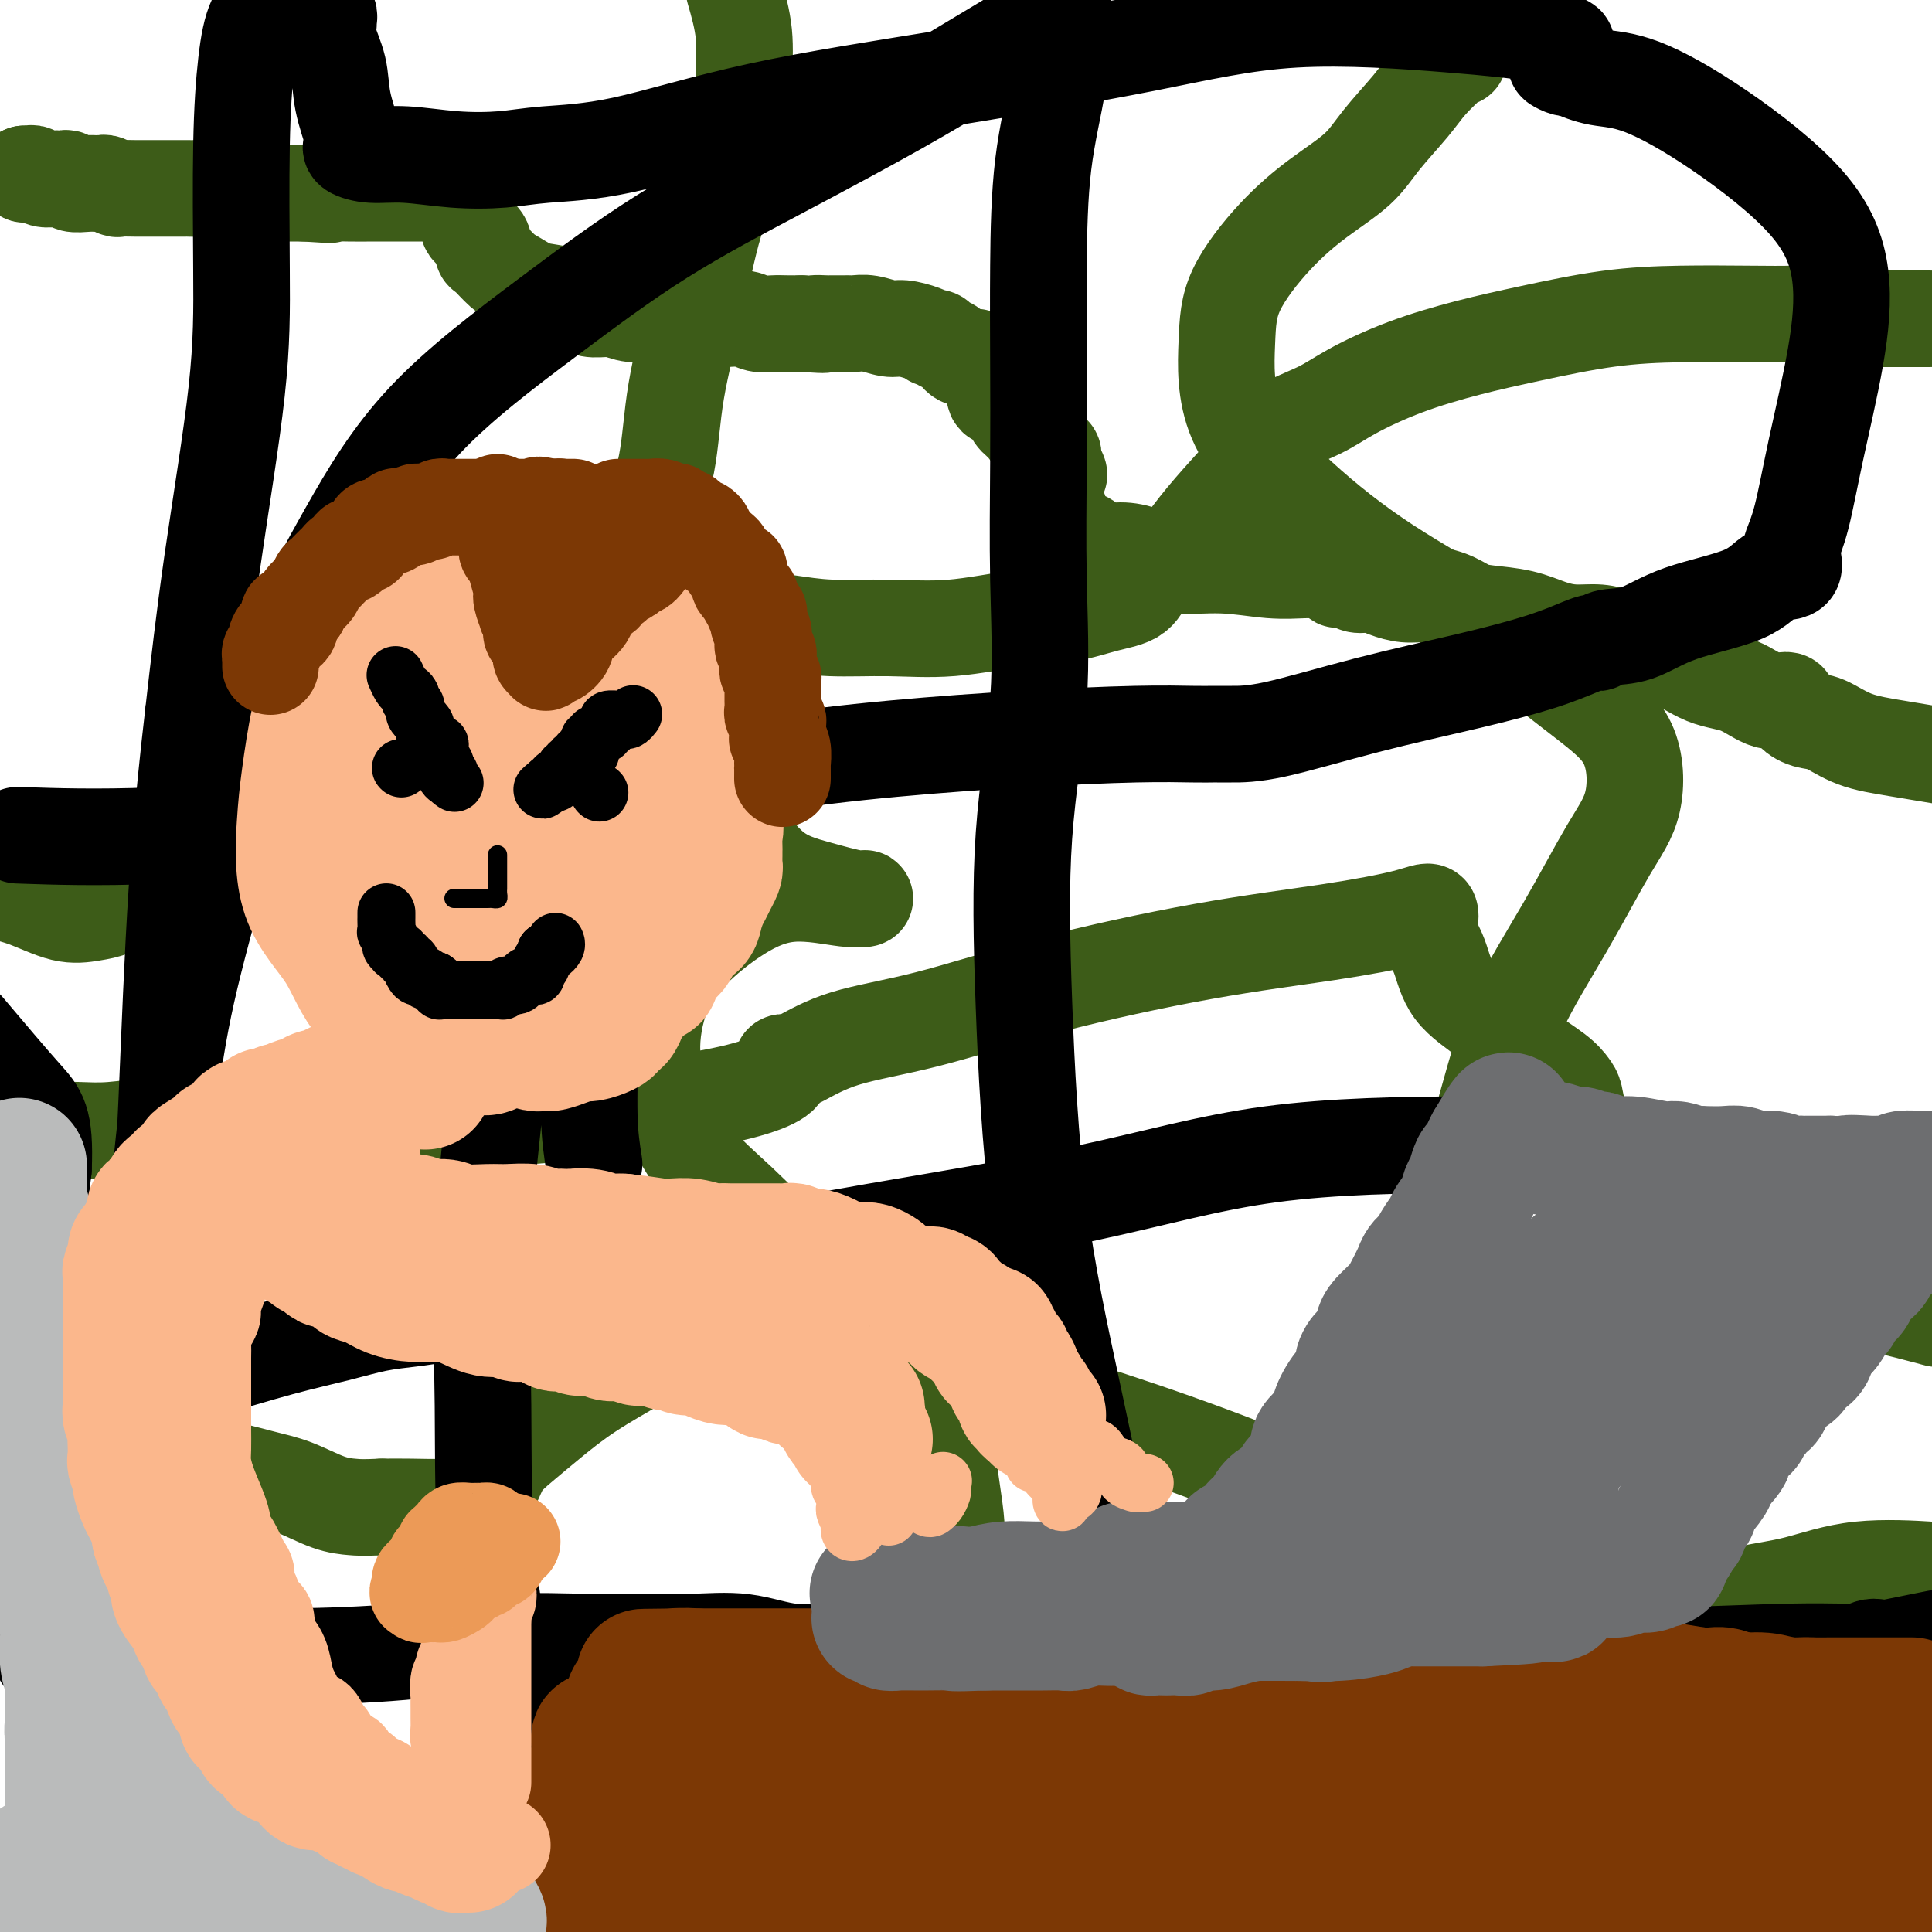 <svg viewBox='0 0 400 400' version='1.1' xmlns='http://www.w3.org/2000/svg' xmlns:xlink='http://www.w3.org/1999/xlink'><g fill='none' stroke='rgb(61,92,24)' stroke-width='20' stroke-linecap='round' stroke-linejoin='round'><path d='M5,36c0.000,0.000 0.100,0.100 0.1,0.1'/><path d='M5,36c0.356,0.030 0.711,0.061 1,0c0.289,-0.061 0.511,-0.212 1,0c0.489,0.212 1.245,0.788 2,1c0.755,0.212 1.510,0.061 2,0c0.490,-0.061 0.715,-0.030 1,0c0.285,0.030 0.629,0.061 1,0c0.371,-0.061 0.768,-0.212 1,0c0.232,0.212 0.299,0.788 1,1c0.701,0.212 2.037,0.061 3,0c0.963,-0.061 1.552,-0.030 2,0c0.448,0.030 0.754,0.061 1,0c0.246,-0.061 0.432,-0.212 1,0c0.568,0.212 1.517,0.789 2,1c0.483,0.211 0.501,0.057 1,0c0.499,-0.057 1.480,-0.015 3,0c1.520,0.015 3.577,0.004 5,0c1.423,-0.004 2.210,-0.002 3,0c0.790,0.002 1.584,0.004 2,0c0.416,-0.004 0.454,-0.015 1,0c0.546,0.015 1.599,0.057 2,0c0.401,-0.057 0.151,-0.211 1,0c0.849,0.211 2.797,0.789 4,1c1.203,0.211 1.662,0.057 3,0c1.338,-0.057 3.554,-0.015 5,0c1.446,0.015 2.120,0.004 3,0c0.880,-0.004 1.966,-0.001 3,0c1.034,0.001 2.017,0.001 3,0'/><path d='M63,40c9.348,0.619 3.719,0.166 3,0c-0.719,-0.166 3.470,-0.044 6,0c2.530,0.044 3.399,0.012 5,0c1.601,-0.012 3.935,-0.003 6,0c2.065,0.003 3.863,0.000 5,0c1.137,-0.000 1.614,0.002 2,0c0.386,-0.002 0.681,-0.008 1,0c0.319,0.008 0.663,0.029 1,0c0.337,-0.029 0.669,-0.110 1,0c0.331,0.110 0.663,0.411 1,1c0.337,0.589 0.678,1.468 1,2c0.322,0.532 0.624,0.719 1,1c0.376,0.281 0.826,0.655 1,1c0.174,0.345 0.071,0.660 0,1c-0.071,0.340 -0.109,0.705 0,1c0.109,0.295 0.364,0.520 1,1c0.636,0.480 1.653,1.217 2,2c0.347,0.783 0.023,1.614 0,2c-0.023,0.386 0.254,0.326 1,1c0.746,0.674 1.960,2.082 3,3c1.040,0.918 1.905,1.346 3,2c1.095,0.654 2.421,1.533 4,2c1.579,0.467 3.411,0.521 5,1c1.589,0.479 2.936,1.381 4,2c1.064,0.619 1.846,0.954 3,1c1.154,0.046 2.679,-0.198 4,0c1.321,0.198 2.439,0.838 4,1c1.561,0.162 3.566,-0.154 5,0c1.434,0.154 2.298,0.777 4,1c1.702,0.223 4.241,0.046 6,0c1.759,-0.046 2.739,0.040 4,0c1.261,-0.040 2.802,-0.207 4,0c1.198,0.207 2.053,0.787 3,1c0.947,0.213 1.986,0.057 3,0c1.014,-0.057 2.004,-0.016 3,0c0.996,0.016 1.998,0.008 3,0'/><path d='M166,67c7.219,0.464 3.765,0.124 3,0c-0.765,-0.124 1.157,-0.033 2,0c0.843,0.033 0.606,0.009 1,0c0.394,-0.009 1.420,-0.004 2,0c0.580,0.004 0.715,0.005 1,0c0.285,-0.005 0.722,-0.016 1,0c0.278,0.016 0.399,0.060 1,0c0.601,-0.060 1.682,-0.223 3,0c1.318,0.223 2.874,0.830 4,1c1.126,0.170 1.822,-0.099 3,0c1.178,0.099 2.840,0.566 4,1c1.160,0.434 1.819,0.836 2,1c0.181,0.164 -0.118,0.090 0,0c0.118,-0.090 0.651,-0.196 1,0c0.349,0.196 0.514,0.694 1,1c0.486,0.306 1.292,0.421 2,1c0.708,0.579 1.317,1.623 2,2c0.683,0.377 1.440,0.089 2,0c0.560,-0.089 0.923,0.022 1,0c0.077,-0.022 -0.133,-0.177 0,0c0.133,0.177 0.608,0.685 1,1c0.392,0.315 0.699,0.435 1,1c0.301,0.565 0.595,1.573 1,2c0.405,0.427 0.923,0.272 1,1c0.077,0.728 -0.285,2.337 0,3c0.285,0.663 1.218,0.378 2,1c0.782,0.622 1.415,2.152 2,3c0.585,0.848 1.124,1.015 2,2c0.876,0.985 2.091,2.789 3,4c0.909,1.211 1.512,1.830 2,2c0.488,0.170 0.862,-0.108 1,0c0.138,0.108 0.039,0.602 0,1c-0.039,0.398 -0.020,0.699 0,1'/><path d='M218,96c2.472,3.722 0.651,2.027 0,2c-0.651,-0.027 -0.134,1.613 0,3c0.134,1.387 -0.116,2.522 0,3c0.116,0.478 0.597,0.298 1,1c0.403,0.702 0.729,2.287 1,3c0.271,0.713 0.486,0.555 1,1c0.514,0.445 1.326,1.494 2,2c0.674,0.506 1.211,0.469 2,1c0.789,0.531 1.831,1.630 3,2c1.169,0.370 2.467,0.012 4,0c1.533,-0.012 3.302,0.322 5,1c1.698,0.678 3.323,1.699 6,2c2.677,0.301 6.404,-0.116 10,0c3.596,0.116 7.061,0.767 10,1c2.939,0.233 5.352,0.047 7,0c1.648,-0.047 2.531,0.044 3,0c0.469,-0.044 0.524,-0.223 1,0c0.476,0.223 1.372,0.848 2,1c0.628,0.152 0.986,-0.170 1,0c0.014,0.170 -0.318,0.833 0,1c0.318,0.167 1.285,-0.162 2,0c0.715,0.162 1.180,0.813 2,1c0.820,0.187 1.997,-0.092 3,0c1.003,0.092 1.833,0.553 3,1c1.167,0.447 2.672,0.879 4,1c1.328,0.121 2.479,-0.071 4,0c1.521,0.071 3.414,0.404 5,1c1.586,0.596 2.867,1.456 4,2c1.133,0.544 2.119,0.772 4,1c1.881,0.228 4.657,0.456 7,1c2.343,0.544 4.253,1.403 6,2c1.747,0.597 3.333,0.930 5,1c1.667,0.070 3.416,-0.125 5,0c1.584,0.125 3.002,0.570 4,1c0.998,0.430 1.576,0.847 2,1c0.424,0.153 0.692,0.044 1,0c0.308,-0.044 0.654,-0.022 1,0'/><path d='M339,133c10.526,2.773 3.840,2.205 2,2c-1.840,-0.205 1.164,-0.046 4,1c2.836,1.046 5.504,2.979 8,4c2.496,1.021 4.821,1.128 7,2c2.179,0.872 4.213,2.508 6,3c1.787,0.492 3.328,-0.160 4,0c0.672,0.160 0.474,1.131 1,2c0.526,0.869 1.776,1.636 3,2c1.224,0.364 2.421,0.324 4,1c1.579,0.676 3.541,2.067 6,3c2.459,0.933 5.417,1.410 9,2c3.583,0.590 7.792,1.295 12,2'/><path d='M116,131c0.457,-0.022 0.913,-0.043 1,0c0.087,0.043 -0.197,0.151 -1,0c-0.803,-0.151 -2.126,-0.561 -3,-1c-0.874,-0.439 -1.300,-0.906 -2,-1c-0.700,-0.094 -1.674,0.185 -2,0c-0.326,-0.185 -0.003,-0.834 -1,-1c-0.997,-0.166 -3.315,0.152 -5,0c-1.685,-0.152 -2.736,-0.775 -4,-1c-1.264,-0.225 -2.740,-0.052 -4,0c-1.260,0.052 -2.303,-0.016 -3,0c-0.697,0.016 -1.046,0.117 -1,0c0.046,-0.117 0.489,-0.453 0,0c-0.489,0.453 -1.911,1.696 -3,3c-1.089,1.304 -1.847,2.668 -3,4c-1.153,1.332 -2.701,2.633 -4,4c-1.299,1.367 -2.349,2.799 -3,4c-0.651,1.201 -0.905,2.171 -1,3c-0.095,0.829 -0.032,1.519 0,2c0.032,0.481 0.033,0.755 0,1c-0.033,0.245 -0.098,0.463 0,1c0.098,0.537 0.361,1.394 0,2c-0.361,0.606 -1.346,0.963 -2,2c-0.654,1.037 -0.977,2.755 -2,4c-1.023,1.245 -2.746,2.017 -4,3c-1.254,0.983 -2.038,2.178 -3,3c-0.962,0.822 -2.100,1.270 -3,2c-0.900,0.730 -1.561,1.742 -3,2c-1.439,0.258 -3.657,-0.238 -5,0c-1.343,0.238 -1.812,1.211 -3,2c-1.188,0.789 -3.094,1.395 -5,2'/><path d='M47,171c-2.716,0.493 -3.005,-0.275 -4,0c-0.995,0.275 -2.696,1.593 -4,2c-1.304,0.407 -2.211,-0.096 -3,0c-0.789,0.096 -1.458,0.791 -2,1c-0.542,0.209 -0.955,-0.069 -1,0c-0.045,0.069 0.279,0.483 0,1c-0.279,0.517 -1.162,1.136 -2,2c-0.838,0.864 -1.633,1.972 -2,3c-0.367,1.028 -0.307,1.977 -1,3c-0.693,1.023 -2.139,2.121 -3,3c-0.861,0.879 -1.137,1.539 -2,2c-0.863,0.461 -2.314,0.721 -4,1c-1.686,0.279 -3.608,0.575 -6,0c-2.392,-0.575 -5.255,-2.021 -8,-3c-2.745,-0.979 -5.373,-1.489 -8,-2'/><path d='M97,137c1.607,-0.447 3.215,-0.894 5,-2c1.785,-1.106 3.748,-2.870 6,-4c2.252,-1.130 4.792,-1.624 8,-2c3.208,-0.376 7.082,-0.634 10,-1c2.918,-0.366 4.879,-0.842 7,-1c2.121,-0.158 4.403,-0.000 7,0c2.597,0.000 5.508,-0.158 8,0c2.492,0.158 4.564,0.633 7,1c2.436,0.367 5.236,0.627 8,1c2.764,0.373 5.493,0.858 9,1c3.507,0.142 7.794,-0.059 12,0c4.206,0.059 8.331,0.380 13,0c4.669,-0.380 9.881,-1.459 14,-2c4.119,-0.541 7.143,-0.544 10,-1c2.857,-0.456 5.546,-1.365 8,-2c2.454,-0.635 4.671,-0.996 6,-2c1.329,-1.004 1.769,-2.651 3,-4c1.231,-1.349 3.252,-2.402 5,-4c1.748,-1.598 3.222,-3.743 5,-6c1.778,-2.257 3.860,-4.626 6,-7c2.140,-2.374 4.338,-4.753 6,-7c1.662,-2.247 2.789,-4.362 5,-6c2.211,-1.638 5.507,-2.797 8,-4c2.493,-1.203 4.183,-2.448 7,-4c2.817,-1.552 6.760,-3.411 11,-5c4.240,-1.589 8.777,-2.909 13,-4c4.223,-1.091 8.132,-1.952 13,-3c4.868,-1.048 10.694,-2.282 16,-3c5.306,-0.718 10.092,-0.921 15,-1c4.908,-0.079 9.940,-0.035 14,0c4.060,0.035 7.149,0.062 9,0c1.851,-0.062 2.463,-0.213 4,0c1.537,0.213 4.000,0.789 5,1c1.000,0.211 0.536,0.057 1,0c0.464,-0.057 1.856,-0.015 3,0c1.144,0.015 2.039,0.004 3,0c0.961,-0.004 1.989,-0.001 3,0c1.011,0.001 2.006,0.001 3,0'/><path d='M393,66c10.190,0.000 5.667,0.000 4,0c-1.667,0.000 -0.476,0.000 0,0c0.476,0.000 0.238,0.000 0,0'/><path d='M5,234c0.112,-0.002 0.224,-0.004 1,0c0.776,0.004 2.217,0.015 4,0c1.783,-0.015 3.908,-0.057 6,0c2.092,0.057 4.151,0.213 7,0c2.849,-0.213 6.488,-0.795 10,-1c3.512,-0.205 6.895,-0.032 11,0c4.105,0.032 8.931,-0.077 16,0c7.069,0.077 16.381,0.341 25,0c8.619,-0.341 16.544,-1.285 25,-2c8.456,-0.715 17.442,-1.201 25,-2c7.558,-0.799 13.688,-1.913 18,-3c4.312,-1.087 6.807,-2.148 8,-3c1.193,-0.852 1.084,-1.495 1,-2c-0.084,-0.505 -0.142,-0.873 0,-1c0.142,-0.127 0.483,-0.012 1,0c0.517,0.012 1.209,-0.079 3,-1c1.791,-0.921 4.680,-2.672 9,-4c4.320,-1.328 10.069,-2.232 17,-4c6.931,-1.768 15.042,-4.400 25,-7c9.958,-2.600 21.763,-5.168 32,-7c10.237,-1.832 18.907,-2.926 26,-4c7.093,-1.074 12.610,-2.126 16,-3c3.390,-0.874 4.652,-1.569 5,-1c0.348,0.569 -0.220,2.402 0,4c0.220,1.598 1.228,2.963 2,5c0.772,2.037 1.310,4.748 3,7c1.690,2.252 4.533,4.044 7,6c2.467,1.956 4.557,4.076 7,6c2.443,1.924 5.237,3.651 7,5c1.763,1.349 2.495,2.318 3,3c0.505,0.682 0.783,1.076 1,2c0.217,0.924 0.374,2.377 1,4c0.626,1.623 1.723,3.416 3,6c1.277,2.584 2.734,5.961 5,9c2.266,3.039 5.341,5.741 9,8c3.659,2.259 7.903,4.074 13,6c5.097,1.926 11.049,3.963 17,6'/><path d='M374,266c7.467,2.622 11.133,3.178 15,4c3.867,0.822 7.933,1.911 12,3'/><path d='M399,325c1.258,0.079 2.517,0.158 0,0c-2.517,-0.158 -8.808,-0.554 -14,0c-5.192,0.554 -9.283,2.057 -13,3c-3.717,0.943 -7.059,1.324 -10,2c-2.941,0.676 -5.482,1.645 -7,2c-1.518,0.355 -2.012,0.094 -2,0c0.012,-0.094 0.529,-0.021 0,0c-0.529,0.021 -2.105,-0.008 -3,0c-0.895,0.008 -1.110,0.055 -2,0c-0.890,-0.055 -2.454,-0.212 -4,0c-1.546,0.212 -3.073,0.793 -5,1c-1.927,0.207 -4.253,0.041 -7,0c-2.747,-0.041 -5.913,0.045 -10,-1c-4.087,-1.045 -9.093,-3.219 -15,-6c-5.907,-2.781 -12.714,-6.169 -21,-10c-8.286,-3.831 -18.050,-8.104 -28,-12c-9.950,-3.896 -20.088,-7.416 -28,-10c-7.912,-2.584 -13.600,-4.232 -19,-6c-5.400,-1.768 -10.512,-3.655 -15,-5c-4.488,-1.345 -8.352,-2.149 -11,-3c-2.648,-0.851 -4.082,-1.748 -6,-2c-1.918,-0.252 -4.322,0.143 -6,0c-1.678,-0.143 -2.632,-0.824 -4,-1c-1.368,-0.176 -3.151,0.154 -5,0c-1.849,-0.154 -3.764,-0.791 -5,-1c-1.236,-0.209 -1.794,0.011 -3,0c-1.206,-0.011 -3.059,-0.251 -6,0c-2.941,0.251 -6.971,0.993 -10,2c-3.029,1.007 -5.056,2.277 -8,4c-2.944,1.723 -6.805,3.897 -10,6c-3.195,2.103 -5.723,4.135 -8,6c-2.277,1.865 -4.303,3.564 -6,5c-1.697,1.436 -3.067,2.609 -4,4c-0.933,1.391 -1.431,3.000 -2,4c-0.569,1.000 -1.211,1.392 -2,2c-0.789,0.608 -1.727,1.431 -3,2c-1.273,0.569 -2.881,0.884 -5,1c-2.119,0.116 -4.748,0.033 -7,0c-2.252,-0.033 -4.126,-0.017 -6,0'/><path d='M79,312c-3.932,0.173 -4.762,0.105 -6,0c-1.238,-0.105 -2.885,-0.249 -5,-1c-2.115,-0.751 -4.700,-2.111 -7,-3c-2.300,-0.889 -4.316,-1.307 -7,-2c-2.684,-0.693 -6.036,-1.661 -9,-2c-2.964,-0.339 -5.539,-0.049 -8,0c-2.461,0.049 -4.807,-0.144 -7,0c-2.193,0.144 -4.231,0.626 -6,1c-1.769,0.374 -3.267,0.642 -4,1c-0.733,0.358 -0.702,0.807 -1,1c-0.298,0.193 -0.926,0.129 -2,0c-1.074,-0.129 -2.592,-0.323 -6,-1c-3.408,-0.677 -8.704,-1.839 -14,-3'/><path d='M143,162c0.472,-0.080 0.944,-0.159 1,0c0.056,0.159 -0.305,0.558 1,2c1.305,1.442 4.274,3.927 7,7c2.726,3.073 5.207,6.734 8,9c2.793,2.266 5.896,3.137 9,4c3.104,0.863 6.208,1.718 8,2c1.792,0.282 2.273,-0.010 2,0c-0.273,0.010 -1.301,0.320 -4,0c-2.699,-0.320 -7.069,-1.272 -11,-1c-3.931,0.272 -7.425,1.768 -11,4c-3.575,2.232 -7.233,5.200 -10,8c-2.767,2.800 -4.645,5.432 -6,9c-1.355,3.568 -2.189,8.072 -2,12c0.189,3.928 1.400,7.279 3,11c1.600,3.721 3.588,7.811 6,11c2.412,3.189 5.248,5.476 9,9c3.752,3.524 8.420,8.285 13,13c4.580,4.715 9.073,9.385 13,14c3.927,4.615 7.287,9.174 10,13c2.713,3.826 4.780,6.919 6,10c1.220,3.081 1.595,6.152 2,9c0.405,2.848 0.840,5.475 1,8c0.160,2.525 0.046,4.949 0,7c-0.046,2.051 -0.023,3.727 0,6c0.023,2.273 0.046,5.141 0,8c-0.046,2.859 -0.163,5.709 0,9c0.163,3.291 0.604,7.022 1,11c0.396,3.978 0.748,8.204 1,12c0.252,3.796 0.404,7.161 0,10c-0.404,2.839 -1.365,5.153 -2,7c-0.635,1.847 -0.943,3.227 -1,4c-0.057,0.773 0.139,0.939 0,1c-0.139,0.061 -0.611,0.017 -1,0c-0.389,-0.017 -0.694,-0.009 -1,0'/><path d='M195,391c-1.954,1.944 -4.338,-4.197 -7,-8c-2.662,-3.803 -5.600,-5.267 -8,-7c-2.400,-1.733 -4.262,-3.736 -6,-5c-1.738,-1.264 -3.354,-1.790 -4,-2c-0.646,-0.210 -0.323,-0.105 0,0'/><path d='M148,149c-0.726,0.001 -1.451,0.002 -2,0c-0.549,-0.002 -0.920,-0.005 -2,0c-1.080,0.005 -2.867,0.020 -4,0c-1.133,-0.020 -1.610,-0.074 -2,0c-0.390,0.074 -0.693,0.275 -1,0c-0.307,-0.275 -0.617,-1.025 -1,-2c-0.383,-0.975 -0.837,-2.173 -1,-4c-0.163,-1.827 -0.033,-4.281 0,-7c0.033,-2.719 -0.029,-5.701 0,-8c0.029,-2.299 0.150,-3.913 0,-7c-0.150,-3.087 -0.569,-7.648 0,-12c0.569,-4.352 2.128,-8.497 3,-13c0.872,-4.503 1.056,-9.366 2,-15c0.944,-5.634 2.647,-12.040 4,-18c1.353,-5.960 2.357,-11.473 4,-17c1.643,-5.527 3.925,-11.069 5,-16c1.075,-4.931 0.943,-9.251 1,-13c0.057,-3.749 0.302,-6.928 0,-10c-0.302,-3.072 -1.151,-6.036 -2,-9'/><path d='M302,12c-0.409,-0.020 -0.819,-0.040 -1,0c-0.181,0.040 -0.134,0.141 -1,1c-0.866,0.859 -2.644,2.478 -4,4c-1.356,1.522 -2.291,2.947 -4,5c-1.709,2.053 -4.191,4.734 -6,7c-1.809,2.266 -2.943,4.117 -5,6c-2.057,1.883 -5.036,3.798 -8,6c-2.964,2.202 -5.911,4.690 -9,8c-3.089,3.310 -6.319,7.440 -8,11c-1.681,3.560 -1.815,6.549 -2,11c-0.185,4.451 -0.423,10.365 2,16c2.423,5.635 7.507,10.990 13,16c5.493,5.010 11.394,9.675 18,14c6.606,4.325 13.916,8.312 21,13c7.084,4.688 13.944,10.079 19,14c5.056,3.921 8.310,6.371 10,10c1.690,3.629 1.815,8.436 1,12c-0.815,3.564 -2.570,5.885 -5,10c-2.430,4.115 -5.534,10.024 -9,16c-3.466,5.976 -7.294,12.019 -10,18c-2.706,5.981 -4.290,11.899 -6,18c-1.710,6.101 -3.546,12.383 -5,20c-1.454,7.617 -2.527,16.569 -3,24c-0.473,7.431 -0.348,13.343 0,20c0.348,6.657 0.918,14.061 2,23c1.082,8.939 2.677,19.415 4,28c1.323,8.585 2.375,15.281 3,22c0.625,6.719 0.822,13.463 1,19c0.178,5.537 0.337,9.868 0,13c-0.337,3.132 -1.168,5.066 -2,7'/></g>
<g fill='none' stroke='rgb(0,0,0)' stroke-width='20' stroke-linecap='round' stroke-linejoin='round'><path d='M11,343c-1.966,0.004 -3.932,0.008 0,0c3.932,-0.008 13.763,-0.026 23,0c9.237,0.026 17.881,0.098 26,0c8.119,-0.098 15.713,-0.365 23,-1c7.287,-0.635 14.266,-1.636 21,-2c6.734,-0.364 13.224,-0.089 18,0c4.776,0.089 7.837,-0.006 11,0c3.163,0.006 6.426,0.113 10,0c3.574,-0.113 7.459,-0.447 11,0c3.541,0.447 6.737,1.675 10,2c3.263,0.325 6.591,-0.253 9,0c2.409,0.253 3.897,1.336 5,2c1.103,0.664 1.820,0.909 2,1c0.180,0.091 -0.176,0.026 0,0c0.176,-0.026 0.885,-0.015 1,0c0.115,0.015 -0.365,0.033 2,0c2.365,-0.033 7.577,-0.118 15,0c7.423,0.118 17.059,0.439 29,0c11.941,-0.439 26.186,-1.639 45,-2c18.814,-0.361 42.197,0.118 60,0c17.803,-0.118 30.025,-0.832 39,-1c8.975,-0.168 14.703,0.209 17,0c2.297,-0.209 1.162,-1.004 0,-1c-1.162,0.004 -2.351,0.809 -2,1c0.351,0.191 2.243,-0.231 6,-1c3.757,-0.769 9.378,-1.884 15,-3'/><path d='M392,254c1.311,0.202 2.621,0.405 0,0c-2.621,-0.405 -9.175,-1.417 -14,-2c-4.825,-0.583 -7.922,-0.735 -11,-1c-3.078,-0.265 -6.138,-0.642 -8,-1c-1.862,-0.358 -2.526,-0.699 -3,-1c-0.474,-0.301 -0.759,-0.564 -1,-1c-0.241,-0.436 -0.439,-1.045 0,-2c0.439,-0.955 1.515,-2.256 3,-3c1.485,-0.744 3.380,-0.931 6,-1c2.620,-0.069 5.964,-0.019 9,0c3.036,0.019 5.762,0.009 7,0c1.238,-0.009 0.988,-0.017 1,0c0.012,0.017 0.285,0.058 -1,0c-1.285,-0.058 -4.128,-0.217 -11,-1c-6.872,-0.783 -17.771,-2.192 -29,-3c-11.229,-0.808 -22.787,-1.017 -36,-1c-13.213,0.017 -28.082,0.258 -41,2c-12.918,1.742 -23.886,4.984 -38,8c-14.114,3.016 -31.374,5.807 -44,8c-12.626,2.193 -20.618,3.789 -29,5c-8.382,1.211 -17.155,2.036 -24,3c-6.845,0.964 -11.764,2.068 -15,3c-3.236,0.932 -4.790,1.692 -6,2c-1.210,0.308 -2.075,0.163 -3,0c-0.925,-0.163 -1.911,-0.343 -3,0c-1.089,0.343 -2.281,1.208 -4,2c-1.719,0.792 -3.963,1.512 -6,2c-2.037,0.488 -3.866,0.744 -6,1c-2.134,0.256 -4.573,0.513 -7,1c-2.427,0.487 -4.841,1.206 -8,2c-3.159,0.794 -7.064,1.664 -12,3c-4.936,1.336 -10.903,3.137 -17,5c-6.097,1.863 -12.325,3.787 -18,5c-5.675,1.213 -10.797,1.714 -14,2c-3.203,0.286 -4.488,0.356 -5,0c-0.512,-0.356 -0.251,-1.137 0,-4c0.251,-2.863 0.491,-7.809 1,-13c0.509,-5.191 1.288,-10.626 2,-16c0.712,-5.374 1.356,-10.687 2,-16'/><path d='M9,242c0.422,-10.333 -1.022,-11.667 -4,-15c-2.978,-3.333 -7.489,-8.667 -12,-14'/><path d='M6,173c-2.066,-0.072 -4.133,-0.143 0,0c4.133,0.143 14.465,0.502 26,0c11.535,-0.502 24.274,-1.864 37,-3c12.726,-1.136 25.439,-2.045 40,-4c14.561,-1.955 30.972,-4.955 44,-7c13.028,-2.045 22.675,-3.137 32,-4c9.325,-0.863 18.329,-1.499 27,-2c8.671,-0.501 17.009,-0.866 23,-1c5.991,-0.134 9.635,-0.036 12,0c2.365,0.036 3.451,0.009 4,0c0.549,-0.009 0.562,-0.000 1,0c0.438,0.000 1.300,-0.009 3,0c1.700,0.009 4.237,0.034 9,-1c4.763,-1.034 11.752,-3.129 19,-5c7.248,-1.871 14.754,-3.520 21,-5c6.246,-1.480 11.232,-2.793 15,-4c3.768,-1.207 6.319,-2.310 8,-3c1.681,-0.690 2.493,-0.968 3,-1c0.507,-0.032 0.708,0.180 1,0c0.292,-0.180 0.674,-0.753 2,-1c1.326,-0.247 3.596,-0.169 6,-1c2.404,-0.831 4.942,-2.573 9,-4c4.058,-1.427 9.636,-2.541 13,-4c3.364,-1.459 4.515,-3.265 6,-4c1.485,-0.735 3.306,-0.398 4,-1c0.694,-0.602 0.262,-2.141 0,-3c-0.262,-0.859 -0.354,-1.038 0,-2c0.354,-0.962 1.155,-2.707 2,-6c0.845,-3.293 1.735,-8.134 3,-14c1.265,-5.866 2.904,-12.756 4,-19c1.096,-6.244 1.649,-11.843 1,-17c-0.649,-5.157 -2.500,-9.871 -7,-15c-4.500,-5.129 -11.650,-10.674 -18,-15c-6.350,-4.326 -11.902,-7.434 -16,-9c-4.098,-1.566 -6.742,-1.590 -9,-2c-2.258,-0.410 -4.129,-1.205 -6,-2'/><path d='M325,14c-5.021,-1.938 -2.074,-0.283 -1,0c1.074,0.283 0.276,-0.806 0,-1c-0.276,-0.194 -0.031,0.506 0,0c0.031,-0.506 -0.151,-2.220 0,-3c0.151,-0.780 0.636,-0.627 0,-1c-0.636,-0.373 -2.394,-1.274 -6,-2c-3.606,-0.726 -9.059,-1.279 -18,-2c-8.941,-0.721 -21.371,-1.612 -32,-1c-10.629,0.612 -19.457,2.727 -31,5c-11.543,2.273 -25.801,4.704 -40,7c-14.199,2.296 -28.338,4.459 -40,7c-11.662,2.541 -20.848,5.462 -28,7c-7.152,1.538 -12.271,1.695 -16,2c-3.729,0.305 -6.068,0.758 -9,1c-2.932,0.242 -6.457,0.272 -10,0c-3.543,-0.272 -7.105,-0.845 -10,-1c-2.895,-0.155 -5.122,0.110 -7,0c-1.878,-0.110 -3.405,-0.593 -4,-1c-0.595,-0.407 -0.258,-0.738 0,-1c0.258,-0.262 0.437,-0.455 0,-2c-0.437,-1.545 -1.491,-4.441 -2,-7c-0.509,-2.559 -0.475,-4.780 -1,-7c-0.525,-2.220 -1.609,-4.439 -2,-6c-0.391,-1.561 -0.087,-2.464 0,-3c0.087,-0.536 -0.041,-0.706 0,-1c0.041,-0.294 0.250,-0.711 0,-1c-0.250,-0.289 -0.959,-0.451 -2,-1c-1.041,-0.549 -2.412,-1.485 -4,-2c-1.588,-0.515 -3.392,-0.608 -5,0c-1.608,0.608 -3.019,1.919 -4,4c-0.981,2.081 -1.532,4.932 -2,9c-0.468,4.068 -0.852,9.352 -1,17c-0.148,7.648 -0.060,17.658 0,26c0.060,8.342 0.093,15.015 -1,25c-1.093,9.985 -3.312,23.281 -5,35c-1.688,11.719 -2.844,21.859 -4,32'/><path d='M40,148c-2.209,18.865 -3.233,32.526 -4,47c-0.767,14.474 -1.277,29.761 -2,44c-0.723,14.239 -1.658,27.432 -2,37c-0.342,9.568 -0.092,15.513 0,19c0.092,3.487 0.026,4.517 0,5c-0.026,0.483 -0.013,0.418 0,-1c0.013,-1.418 0.026,-4.188 0,-10c-0.026,-5.812 -0.089,-14.667 0,-22c0.089,-7.333 0.332,-13.143 1,-21c0.668,-7.857 1.761,-17.762 3,-26c1.239,-8.238 2.624,-14.808 5,-24c2.376,-9.192 5.744,-21.007 9,-32c3.256,-10.993 6.399,-21.166 10,-30c3.601,-8.834 7.661,-16.331 12,-24c4.339,-7.669 8.958,-15.510 16,-23c7.042,-7.490 16.509,-14.629 25,-21c8.491,-6.371 16.008,-11.975 24,-17c7.992,-5.025 16.461,-9.471 25,-14c8.539,-4.529 17.150,-9.141 24,-13c6.850,-3.859 11.940,-6.967 17,-10c5.060,-3.033 10.092,-5.992 13,-8c2.908,-2.008 3.693,-3.064 4,-3c0.307,0.064 0.135,1.249 0,4c-0.135,2.751 -0.232,7.070 -1,12c-0.768,4.930 -2.207,10.473 -3,17c-0.793,6.527 -0.942,14.038 -1,21c-0.058,6.962 -0.027,13.376 0,20c0.027,6.624 0.048,13.458 0,21c-0.048,7.542 -0.165,15.792 0,24c0.165,8.208 0.611,16.373 0,25c-0.611,8.627 -2.280,17.715 -3,28c-0.720,10.285 -0.492,21.767 0,35c0.492,13.233 1.248,28.217 3,42c1.752,13.783 4.501,26.367 7,38c2.499,11.633 4.750,22.317 7,33'/><path d='M229,321c3.103,15.007 3.862,17.024 5,22c1.138,4.976 2.656,12.911 4,19c1.344,6.089 2.516,10.332 3,15c0.484,4.668 0.281,9.762 1,15c0.719,5.238 2.359,10.619 4,16'/><path d='M123,241c-0.446,-2.790 -0.893,-5.580 -1,-10c-0.107,-4.420 0.124,-10.471 0,-17c-0.124,-6.529 -0.604,-13.537 -1,-20c-0.396,-6.463 -0.709,-12.380 -1,-19c-0.291,-6.620 -0.561,-13.941 -1,-21c-0.439,-7.059 -1.049,-13.854 -2,-20c-0.951,-6.146 -2.244,-11.643 -3,-16c-0.756,-4.357 -0.976,-7.572 -1,-9c-0.024,-1.428 0.146,-1.067 0,-1c-0.146,0.067 -0.610,-0.160 -1,2c-0.390,2.160 -0.708,6.706 -1,12c-0.292,5.294 -0.559,11.334 -1,18c-0.441,6.666 -1.057,13.956 -2,23c-0.943,9.044 -2.215,19.840 -3,30c-0.785,10.160 -1.084,19.683 -2,30c-0.916,10.317 -2.451,21.428 -3,33c-0.549,11.572 -0.114,23.603 0,35c0.114,11.397 -0.093,22.158 1,33c1.093,10.842 3.487,21.765 5,31c1.513,9.235 2.147,16.781 3,24c0.853,7.219 1.927,14.109 3,21'/></g>
<g fill='none' stroke='rgb(251,183,140)' stroke-width='28' stroke-linecap='round' stroke-linejoin='round'><path d='M114,112c-0.237,-0.000 -0.475,-0.000 -1,0c-0.525,0.000 -1.338,0.000 -2,0c-0.662,-0.000 -1.174,-0.001 -2,0c-0.826,0.001 -1.964,0.003 -3,0c-1.036,-0.003 -1.968,-0.010 -3,0c-1.032,0.010 -2.164,0.037 -3,0c-0.836,-0.037 -1.375,-0.139 -2,0c-0.625,0.139 -1.337,0.520 -2,1c-0.663,0.480 -1.276,1.058 -2,2c-0.724,0.942 -1.560,2.248 -3,4c-1.440,1.752 -3.485,3.949 -5,6c-1.515,2.051 -2.499,3.956 -3,6c-0.501,2.044 -0.519,4.229 -1,6c-0.481,1.771 -1.424,3.130 -2,5c-0.576,1.870 -0.786,4.250 -1,6c-0.214,1.750 -0.433,2.869 0,4c0.433,1.131 1.520,2.275 2,4c0.480,1.725 0.355,4.030 1,6c0.645,1.970 2.060,3.605 3,5c0.940,1.395 1.405,2.549 2,4c0.595,1.451 1.320,3.200 2,4c0.680,0.800 1.315,0.652 2,1c0.685,0.348 1.419,1.192 2,2c0.581,0.808 1.009,1.579 2,2c0.991,0.421 2.546,0.491 4,1c1.454,0.509 2.806,1.457 4,2c1.194,0.543 2.230,0.681 4,1c1.770,0.319 4.274,0.819 6,1c1.726,0.181 2.675,0.043 4,0c1.325,-0.043 3.027,0.008 4,0c0.973,-0.008 1.217,-0.075 2,-1c0.783,-0.925 2.107,-2.707 3,-4c0.893,-1.293 1.356,-2.095 2,-3c0.644,-0.905 1.468,-1.911 2,-3c0.532,-1.089 0.771,-2.261 1,-3c0.229,-0.739 0.446,-1.045 1,-2c0.554,-0.955 1.444,-2.559 2,-4c0.556,-1.441 0.778,-2.721 1,-4'/><path d='M135,161c2.283,-4.691 0.990,-4.418 1,-5c0.010,-0.582 1.323,-2.020 2,-4c0.677,-1.980 0.717,-4.504 1,-6c0.283,-1.496 0.809,-1.964 1,-3c0.191,-1.036 0.048,-2.640 0,-4c-0.048,-1.360 -0.002,-2.476 0,-4c0.002,-1.524 -0.040,-3.455 0,-5c0.040,-1.545 0.160,-2.704 0,-4c-0.160,-1.296 -0.602,-2.728 -1,-4c-0.398,-1.272 -0.754,-2.382 -1,-3c-0.246,-0.618 -0.382,-0.744 -1,-1c-0.618,-0.256 -1.720,-0.643 -2,-1c-0.280,-0.357 0.260,-0.684 0,-1c-0.260,-0.316 -1.320,-0.620 -2,-1c-0.680,-0.380 -0.980,-0.835 -2,-1c-1.020,-0.165 -2.761,-0.041 -4,0c-1.239,0.041 -1.977,-0.001 -3,0c-1.023,0.001 -2.332,0.046 -4,0c-1.668,-0.046 -3.697,-0.182 -5,0c-1.303,0.182 -1.882,0.682 -3,1c-1.118,0.318 -2.774,0.454 -4,1c-1.226,0.546 -2.020,1.503 -3,2c-0.980,0.497 -2.145,0.533 -3,1c-0.855,0.467 -1.400,1.366 -2,2c-0.600,0.634 -1.256,1.002 -2,2c-0.744,0.998 -1.576,2.626 -2,4c-0.424,1.374 -0.440,2.495 -1,4c-0.560,1.505 -1.663,3.394 -2,5c-0.337,1.606 0.094,2.927 0,5c-0.094,2.073 -0.713,4.897 -1,7c-0.287,2.103 -0.243,3.484 0,5c0.243,1.516 0.683,3.166 1,5c0.317,1.834 0.509,3.852 1,6c0.491,2.148 1.281,4.426 2,6c0.719,1.574 1.368,2.442 2,4c0.632,1.558 1.247,3.804 2,5c0.753,1.196 1.644,1.342 3,2c1.356,0.658 3.178,1.829 5,3'/><path d='M108,184c2.061,1.106 3.214,1.370 5,2c1.786,0.630 4.207,1.624 6,2c1.793,0.376 2.960,0.132 4,0c1.040,-0.132 1.955,-0.154 3,0c1.045,0.154 2.220,0.482 3,0c0.780,-0.482 1.165,-1.776 2,-3c0.835,-1.224 2.122,-2.377 3,-4c0.878,-1.623 1.349,-3.714 2,-6c0.651,-2.286 1.484,-4.767 2,-7c0.516,-2.233 0.716,-4.220 1,-6c0.284,-1.780 0.651,-3.354 1,-5c0.349,-1.646 0.680,-3.364 1,-5c0.320,-1.636 0.629,-3.188 1,-5c0.371,-1.812 0.806,-3.882 1,-6c0.194,-2.118 0.149,-4.282 0,-6c-0.149,-1.718 -0.402,-2.989 -1,-5c-0.598,-2.011 -1.542,-4.762 -3,-7c-1.458,-2.238 -3.430,-3.961 -5,-5c-1.570,-1.039 -2.739,-1.392 -4,-2c-1.261,-0.608 -2.614,-1.469 -4,-2c-1.386,-0.531 -2.806,-0.732 -4,-1c-1.194,-0.268 -2.163,-0.602 -4,-1c-1.837,-0.398 -4.543,-0.862 -7,-1c-2.457,-0.138 -4.666,0.048 -7,0c-2.334,-0.048 -4.795,-0.329 -7,0c-2.205,0.329 -4.156,1.269 -6,2c-1.844,0.731 -3.582,1.252 -5,2c-1.418,0.748 -2.517,1.721 -4,3c-1.483,1.279 -3.349,2.864 -5,5c-1.651,2.136 -3.085,4.823 -4,7c-0.915,2.177 -1.311,3.846 -2,6c-0.689,2.154 -1.671,4.795 -2,7c-0.329,2.205 -0.004,3.973 0,6c0.004,2.027 -0.314,4.311 0,6c0.314,1.689 1.259,2.783 2,4c0.741,1.217 1.276,2.559 2,4c0.724,1.441 1.635,2.983 3,4c1.365,1.017 3.182,1.508 5,2'/><path d='M81,169c2.694,2.557 3.430,1.951 5,2c1.570,0.049 3.974,0.753 6,1c2.026,0.247 3.675,0.036 5,0c1.325,-0.036 2.327,0.101 4,0c1.673,-0.101 4.016,-0.442 6,-1c1.984,-0.558 3.608,-1.333 6,-2c2.392,-0.667 5.551,-1.227 8,-2c2.449,-0.773 4.187,-1.758 6,-3c1.813,-1.242 3.702,-2.741 5,-4c1.298,-1.259 2.005,-2.278 3,-4c0.995,-1.722 2.279,-4.147 3,-6c0.721,-1.853 0.879,-3.136 1,-5c0.121,-1.864 0.206,-4.310 0,-6c-0.206,-1.690 -0.701,-2.623 -1,-4c-0.299,-1.377 -0.400,-3.198 -1,-4c-0.600,-0.802 -1.698,-0.587 -2,-1c-0.302,-0.413 0.191,-1.455 0,-2c-0.191,-0.545 -1.068,-0.594 -2,-1c-0.932,-0.406 -1.920,-1.170 -3,-2c-1.080,-0.830 -2.252,-1.725 -3,-2c-0.748,-0.275 -1.072,0.070 -2,0c-0.928,-0.070 -2.460,-0.554 -3,-1c-0.540,-0.446 -0.089,-0.852 -1,-1c-0.911,-0.148 -3.184,-0.036 -5,0c-1.816,0.036 -3.175,-0.003 -5,0c-1.825,0.003 -4.117,0.047 -7,0c-2.883,-0.047 -6.359,-0.184 -9,0c-2.641,0.184 -4.449,0.689 -6,1c-1.551,0.311 -2.846,0.429 -4,1c-1.154,0.571 -2.166,1.596 -3,3c-0.834,1.404 -1.489,3.188 -2,5c-0.511,1.812 -0.879,3.651 -1,6c-0.121,2.349 0.004,5.207 0,8c-0.004,2.793 -0.136,5.522 0,8c0.136,2.478 0.542,4.705 1,7c0.458,2.295 0.970,4.656 2,7c1.030,2.344 2.580,4.670 4,7c1.420,2.330 2.710,4.665 4,7'/><path d='M90,181c2.461,4.398 3.614,4.893 5,6c1.386,1.107 3.004,2.826 4,4c0.996,1.174 1.371,1.804 2,2c0.629,0.196 1.511,-0.042 2,0c0.489,0.042 0.583,0.363 1,0c0.417,-0.363 1.155,-1.409 2,-3c0.845,-1.591 1.796,-3.728 3,-6c1.204,-2.272 2.660,-4.679 4,-7c1.340,-2.321 2.565,-4.557 4,-7c1.435,-2.443 3.080,-5.094 4,-7c0.920,-1.906 1.117,-3.068 2,-5c0.883,-1.932 2.454,-4.635 3,-7c0.546,-2.365 0.068,-4.391 0,-7c-0.068,-2.609 0.274,-5.800 0,-8c-0.274,-2.200 -1.165,-3.408 -2,-5c-0.835,-1.592 -1.615,-3.568 -2,-5c-0.385,-1.432 -0.374,-2.321 -1,-3c-0.626,-0.679 -1.890,-1.148 -3,-2c-1.110,-0.852 -2.066,-2.088 -3,-3c-0.934,-0.912 -1.845,-1.501 -3,-2c-1.155,-0.499 -2.554,-0.909 -4,-1c-1.446,-0.091 -2.937,0.138 -4,0c-1.063,-0.138 -1.696,-0.644 -3,-1c-1.304,-0.356 -3.279,-0.562 -5,0c-1.721,0.562 -3.188,1.893 -5,3c-1.812,1.107 -3.969,1.991 -6,3c-2.031,1.009 -3.934,2.143 -6,4c-2.066,1.857 -4.294,4.435 -6,7c-1.706,2.565 -2.890,5.116 -4,8c-1.110,2.884 -2.145,6.100 -3,10c-0.855,3.900 -1.528,8.483 -2,12c-0.472,3.517 -0.742,5.969 -1,10c-0.258,4.031 -0.503,9.640 1,14c1.503,4.360 4.754,7.469 7,11c2.246,3.531 3.489,7.482 6,10c2.511,2.518 6.291,3.601 9,5c2.709,1.399 4.345,3.114 6,4c1.655,0.886 3.327,0.943 5,1'/><path d='M97,216c4.081,1.637 4.283,0.730 5,0c0.717,-0.730 1.948,-1.283 3,-2c1.052,-0.717 1.924,-1.599 3,-3c1.076,-1.401 2.355,-3.321 4,-5c1.645,-1.679 3.656,-3.117 5,-5c1.344,-1.883 2.021,-4.211 3,-7c0.979,-2.789 2.259,-6.040 3,-9c0.741,-2.960 0.941,-5.629 1,-8c0.059,-2.371 -0.025,-4.446 0,-6c0.025,-1.554 0.159,-2.589 0,-4c-0.159,-1.411 -0.610,-3.198 -1,-4c-0.390,-0.802 -0.718,-0.620 -1,-1c-0.282,-0.380 -0.517,-1.323 -1,-2c-0.483,-0.677 -1.214,-1.090 -2,-2c-0.786,-0.910 -1.627,-2.318 -3,-4c-1.373,-1.682 -3.277,-3.638 -5,-5c-1.723,-1.362 -3.263,-2.131 -5,-3c-1.737,-0.869 -3.671,-1.839 -5,-3c-1.329,-1.161 -2.054,-2.513 -3,-3c-0.946,-0.487 -2.113,-0.109 -3,0c-0.887,0.109 -1.494,-0.050 -2,0c-0.506,0.050 -0.910,0.310 -2,1c-1.090,0.690 -2.867,1.812 -4,3c-1.133,1.188 -1.622,2.443 -2,4c-0.378,1.557 -0.644,3.417 -1,5c-0.356,1.583 -0.803,2.889 -1,5c-0.197,2.111 -0.146,5.026 0,8c0.146,2.974 0.386,6.008 1,9c0.614,2.992 1.601,5.944 2,9c0.399,3.056 0.209,6.216 1,9c0.791,2.784 2.564,5.191 4,7c1.436,1.809 2.534,3.021 3,4c0.466,0.979 0.300,1.725 1,2c0.700,0.275 2.265,0.079 4,0c1.735,-0.079 3.640,-0.042 6,-1c2.360,-0.958 5.174,-2.912 8,-5c2.826,-2.088 5.665,-4.311 8,-6c2.335,-1.689 4.168,-2.845 6,-4'/><path d='M127,190c4.385,-2.995 4.348,-2.983 5,-4c0.652,-1.017 1.994,-3.064 3,-5c1.006,-1.936 1.675,-3.761 2,-6c0.325,-2.239 0.305,-4.891 0,-8c-0.305,-3.109 -0.896,-6.675 -2,-10c-1.104,-3.325 -2.720,-6.407 -4,-9c-1.280,-2.593 -2.224,-4.695 -3,-6c-0.776,-1.305 -1.383,-1.813 -2,-2c-0.617,-0.187 -1.246,-0.053 -2,0c-0.754,0.053 -1.635,0.024 -2,0c-0.365,-0.024 -0.213,-0.044 -1,0c-0.787,0.044 -2.513,0.153 -4,0c-1.487,-0.153 -2.735,-0.569 -4,0c-1.265,0.569 -2.545,2.121 -4,3c-1.455,0.879 -3.083,1.084 -4,2c-0.917,0.916 -1.122,2.544 -2,4c-0.878,1.456 -2.429,2.739 -3,4c-0.571,1.261 -0.161,2.501 0,4c0.161,1.499 0.072,3.258 0,5c-0.072,1.742 -0.129,3.468 0,5c0.129,1.532 0.443,2.869 1,4c0.557,1.131 1.356,2.054 2,3c0.644,0.946 1.132,1.914 2,3c0.868,1.086 2.116,2.291 3,3c0.884,0.709 1.402,0.922 2,1c0.598,0.078 1.274,0.021 2,0c0.726,-0.021 1.503,-0.006 2,0c0.497,0.006 0.714,0.001 1,0c0.286,-0.001 0.640,-0.000 1,0c0.360,0.000 0.727,-0.001 1,0c0.273,0.001 0.452,0.003 1,0c0.548,-0.003 1.467,-0.011 2,0c0.533,0.011 0.682,0.041 1,0c0.318,-0.041 0.805,-0.155 1,0c0.195,0.155 0.097,0.577 0,1'/><path d='M122,182c2.510,0.641 1.787,1.243 2,2c0.213,0.757 1.364,1.668 2,3c0.636,1.332 0.759,3.085 1,4c0.241,0.915 0.601,0.993 1,2c0.399,1.007 0.839,2.942 1,4c0.161,1.058 0.044,1.237 0,2c-0.044,0.763 -0.015,2.110 0,3c0.015,0.890 0.015,1.325 0,2c-0.015,0.675 -0.046,1.592 0,2c0.046,0.408 0.170,0.309 0,1c-0.170,0.691 -0.635,2.174 -1,3c-0.365,0.826 -0.629,0.996 -1,1c-0.371,0.004 -0.847,-0.157 -1,0c-0.153,0.157 0.017,0.633 0,1c-0.017,0.367 -0.222,0.624 -1,1c-0.778,0.376 -2.131,0.871 -3,1c-0.869,0.129 -1.255,-0.109 -2,0c-0.745,0.109 -1.850,0.566 -3,1c-1.150,0.434 -2.346,0.845 -3,1c-0.654,0.155 -0.767,0.056 -1,0c-0.233,-0.056 -0.587,-0.067 -1,0c-0.413,0.067 -0.885,0.212 -1,0c-0.115,-0.212 0.127,-0.782 0,-1c-0.127,-0.218 -0.625,-0.084 -1,0c-0.375,0.084 -0.628,0.117 -1,0c-0.372,-0.117 -0.863,-0.385 -1,-1c-0.137,-0.615 0.079,-1.579 0,-2c-0.079,-0.421 -0.455,-0.301 -1,-1c-0.545,-0.699 -1.259,-2.218 -2,-4c-0.741,-1.782 -1.507,-3.826 -2,-5c-0.493,-1.174 -0.712,-1.478 -1,-2c-0.288,-0.522 -0.644,-1.261 -1,-2'/><path d='M101,198c-1.539,-2.951 -0.387,-1.329 0,-1c0.387,0.329 0.008,-0.635 0,-1c-0.008,-0.365 0.353,-0.132 1,0c0.647,0.132 1.578,0.164 2,0c0.422,-0.164 0.335,-0.524 1,-1c0.665,-0.476 2.082,-1.068 3,-2c0.918,-0.932 1.337,-2.202 2,-3c0.663,-0.798 1.569,-1.122 2,-2c0.431,-0.878 0.389,-2.310 1,-3c0.611,-0.690 1.877,-0.638 3,-1c1.123,-0.362 2.102,-1.138 3,-2c0.898,-0.862 1.716,-1.809 3,-3c1.284,-1.191 3.035,-2.626 4,-4c0.965,-1.374 1.143,-2.686 2,-4c0.857,-1.314 2.393,-2.629 3,-4c0.607,-1.371 0.284,-2.797 1,-4c0.716,-1.203 2.469,-2.182 3,-3c0.531,-0.818 -0.161,-1.476 0,-2c0.161,-0.524 1.174,-0.916 2,-1c0.826,-0.084 1.464,0.138 2,0c0.536,-0.138 0.969,-0.637 1,-1c0.031,-0.363 -0.342,-0.589 0,0c0.342,0.589 1.398,1.992 2,3c0.602,1.008 0.749,1.621 1,2c0.251,0.379 0.606,0.525 1,1c0.394,0.475 0.827,1.279 1,2c0.173,0.721 0.087,1.361 0,2'/><path d='M145,166c0.879,1.633 0.575,0.714 1,1c0.425,0.286 1.578,1.777 2,3c0.422,1.223 0.113,2.177 0,3c-0.113,0.823 -0.029,1.515 0,2c0.029,0.485 0.005,0.763 0,1c-0.005,0.237 0.010,0.434 0,1c-0.010,0.566 -0.044,1.502 0,2c0.044,0.498 0.166,0.560 0,1c-0.166,0.440 -0.620,1.259 -1,2c-0.380,0.741 -0.687,1.405 -1,2c-0.313,0.595 -0.631,1.122 -1,2c-0.369,0.878 -0.789,2.108 -1,3c-0.211,0.892 -0.215,1.446 -1,2c-0.785,0.554 -2.353,1.109 -3,2c-0.647,0.891 -0.372,2.118 -1,3c-0.628,0.882 -2.157,1.417 -3,2c-0.843,0.583 -0.999,1.212 -1,2c-0.001,0.788 0.154,1.735 0,2c-0.154,0.265 -0.615,-0.152 -1,0c-0.385,0.152 -0.692,0.874 -1,1c-0.308,0.126 -0.618,-0.343 -1,0c-0.382,0.343 -0.837,1.498 -1,2c-0.163,0.502 -0.033,0.351 0,0c0.033,-0.351 -0.030,-0.901 0,-1c0.030,-0.099 0.154,0.252 0,-1c-0.154,-1.252 -0.585,-4.106 0,-6c0.585,-1.894 2.188,-2.827 3,-4c0.812,-1.173 0.834,-2.585 1,-4c0.166,-1.415 0.476,-2.833 1,-4c0.524,-1.167 1.262,-2.084 2,-3'/><path d='M138,182c1.445,-2.811 1.556,-2.339 2,-3c0.444,-0.661 1.219,-2.456 2,-4c0.781,-1.544 1.568,-2.836 2,-4c0.432,-1.164 0.508,-2.201 1,-3c0.492,-0.799 1.400,-1.360 2,-2c0.600,-0.640 0.893,-1.360 1,-2c0.107,-0.640 0.029,-1.202 0,-2c-0.029,-0.798 -0.008,-1.834 0,-3c0.008,-1.166 0.003,-2.462 0,-4c-0.003,-1.538 -0.005,-3.318 0,-5c0.005,-1.682 0.016,-3.267 0,-5c-0.016,-1.733 -0.061,-3.616 0,-5c0.061,-1.384 0.226,-2.269 0,-3c-0.226,-0.731 -0.845,-1.306 -1,-2c-0.155,-0.694 0.154,-1.506 0,-2c-0.154,-0.494 -0.772,-0.672 -1,-1c-0.228,-0.328 -0.065,-0.808 0,-1c0.065,-0.192 0.033,-0.096 0,0'/></g>
<g fill='none' stroke='rgb(124,56,5)' stroke-width='28' stroke-linecap='round' stroke-linejoin='round'><path d='M120,395c-0.000,0.061 -0.001,0.123 0,0c0.001,-0.123 0.003,-0.430 0,-1c-0.003,-0.570 -0.011,-1.403 0,-2c0.011,-0.597 0.040,-0.960 0,-2c-0.040,-1.040 -0.151,-2.758 0,-4c0.151,-1.242 0.562,-2.009 1,-3c0.438,-0.991 0.902,-2.208 1,-3c0.098,-0.792 -0.171,-1.160 0,-2c0.171,-0.840 0.782,-2.153 1,-3c0.218,-0.847 0.045,-1.228 0,-2c-0.045,-0.772 0.040,-1.934 0,-3c-0.040,-1.066 -0.204,-2.036 0,-3c0.204,-0.964 0.775,-1.922 1,-3c0.225,-1.078 0.105,-2.276 0,-3c-0.105,-0.724 -0.193,-0.973 0,-1c0.193,-0.027 0.667,0.167 1,0c0.333,-0.167 0.524,-0.696 2,-1c1.476,-0.304 4.235,-0.382 7,-1c2.765,-0.618 5.535,-1.777 8,-2c2.465,-0.223 4.623,0.490 8,0c3.377,-0.490 7.971,-2.183 12,-3c4.029,-0.817 7.491,-0.759 11,-1c3.509,-0.241 7.065,-0.783 11,-1c3.935,-0.217 8.251,-0.110 12,0c3.749,0.110 6.932,0.222 10,0c3.068,-0.222 6.021,-0.777 9,-1c2.979,-0.223 5.983,-0.112 9,0c3.017,0.112 6.047,0.226 9,0c2.953,-0.226 5.830,-0.793 9,-1c3.170,-0.207 6.634,-0.056 10,0c3.366,0.056 6.634,0.015 10,0c3.366,-0.015 6.829,-0.004 10,0c3.171,0.004 6.049,0.001 8,0c1.951,-0.001 2.976,-0.001 4,0'/><path d='M284,349c16.137,-0.536 6.480,-0.877 4,-1c-2.480,-0.123 2.216,-0.030 5,0c2.784,0.030 3.655,-0.003 6,0c2.345,0.003 6.165,0.043 9,0c2.835,-0.043 4.684,-0.169 7,0c2.316,0.169 5.100,0.634 8,1c2.900,0.366 5.915,0.633 8,1c2.085,0.367 3.238,0.834 5,1c1.762,0.166 4.133,0.029 6,0c1.867,-0.029 3.230,0.049 5,0c1.770,-0.049 3.948,-0.224 6,0c2.052,0.224 3.978,0.848 6,1c2.022,0.152 4.138,-0.167 6,0c1.862,0.167 3.469,0.819 5,1c1.531,0.181 2.988,-0.109 5,0c2.012,0.109 4.581,0.617 7,1c2.419,0.383 4.690,0.642 7,1c2.310,0.358 4.660,0.817 8,1c3.340,0.183 7.670,0.092 12,0'/><path d='M395,353c0.719,-0.000 1.438,-0.001 0,0c-1.438,0.001 -5.033,0.002 -8,0c-2.967,-0.002 -5.305,-0.008 -8,0c-2.695,0.008 -5.747,0.031 -8,0c-2.253,-0.031 -3.706,-0.117 -5,0c-1.294,0.117 -2.427,0.435 -4,0c-1.573,-0.435 -3.586,-1.623 -5,-2c-1.414,-0.377 -2.230,0.057 -4,0c-1.770,-0.057 -4.495,-0.604 -7,-1c-2.505,-0.396 -4.790,-0.642 -8,-1c-3.210,-0.358 -7.345,-0.828 -11,-1c-3.655,-0.172 -6.831,-0.045 -10,0c-3.169,0.045 -6.329,0.008 -9,0c-2.671,-0.008 -4.851,0.013 -7,0c-2.149,-0.013 -4.267,-0.060 -6,0c-1.733,0.060 -3.080,0.227 -5,0c-1.920,-0.227 -4.412,-0.846 -7,-1c-2.588,-0.154 -5.271,0.159 -8,0c-2.729,-0.159 -5.505,-0.789 -8,-1c-2.495,-0.211 -4.708,-0.004 -7,0c-2.292,0.004 -4.663,-0.195 -7,0c-2.337,0.195 -4.641,0.784 -7,1c-2.359,0.216 -4.772,0.058 -7,0c-2.228,-0.058 -4.271,-0.015 -7,0c-2.729,0.015 -6.143,0.004 -9,0c-2.857,-0.004 -5.155,-0.001 -7,0c-1.845,0.001 -3.235,0.000 -5,0c-1.765,-0.000 -3.905,-0.000 -6,0c-2.095,0.000 -4.144,0.000 -6,0c-1.856,-0.000 -3.519,-0.000 -6,0c-2.481,0.000 -5.780,0.000 -9,0c-3.220,-0.000 -6.360,-0.000 -9,0c-2.640,0.000 -4.781,0.000 -7,0c-2.219,-0.000 -4.516,-0.000 -6,0c-1.484,0.000 -2.155,0.000 -3,0c-0.845,-0.000 -1.866,-0.000 -3,0c-1.134,0.000 -2.382,0.000 -4,0c-1.618,-0.000 -3.605,-0.000 -5,0c-1.395,0.000 -2.197,0.000 -3,0'/><path d='M144,347c-19.615,0.166 -7.153,0.082 -3,0c4.153,-0.082 -0.004,-0.163 -2,0c-1.996,0.163 -1.831,0.569 -2,1c-0.169,0.431 -0.671,0.885 -1,1c-0.329,0.115 -0.484,-0.110 -1,0c-0.516,0.110 -1.392,0.557 -2,1c-0.608,0.443 -0.948,0.884 -1,1c-0.052,0.116 0.182,-0.094 0,0c-0.182,0.094 -0.781,0.491 -1,1c-0.219,0.509 -0.059,1.130 0,2c0.059,0.870 0.015,1.990 0,3c-0.015,1.010 -0.002,1.910 0,3c0.002,1.090 -0.008,2.368 0,4c0.008,1.632 0.032,3.617 0,5c-0.032,1.383 -0.122,2.163 0,4c0.122,1.837 0.455,4.729 1,7c0.545,2.271 1.300,3.919 2,6c0.700,2.081 1.343,4.595 2,7c0.657,2.405 1.329,4.703 2,7'/><path d='M152,396c-0.691,0.431 -1.382,0.862 0,0c1.382,-0.862 4.836,-3.016 10,-5c5.164,-1.984 12.039,-3.798 20,-5c7.961,-1.202 17.010,-1.791 26,-2c8.990,-0.209 17.921,-0.038 29,0c11.079,0.038 24.306,-0.056 35,0c10.694,0.056 18.854,0.263 27,0c8.146,-0.263 16.279,-0.997 22,-2c5.721,-1.003 9.030,-2.274 11,-3c1.970,-0.726 2.599,-0.905 3,-1c0.401,-0.095 0.573,-0.106 1,0c0.427,0.106 1.110,0.330 1,0c-0.110,-0.330 -1.013,-1.213 -4,-2c-2.987,-0.787 -8.057,-1.479 -15,-2c-6.943,-0.521 -15.759,-0.872 -24,-1c-8.241,-0.128 -15.907,-0.034 -26,0c-10.093,0.034 -22.612,0.009 -34,0c-11.388,-0.009 -21.643,-0.001 -32,0c-10.357,0.001 -20.814,-0.004 -30,0c-9.186,0.004 -17.100,0.015 -22,0c-4.900,-0.015 -6.787,-0.058 -8,0c-1.213,0.058 -1.752,0.218 -2,0c-0.248,-0.218 -0.206,-0.814 0,-1c0.206,-0.186 0.575,0.040 1,0c0.425,-0.040 0.904,-0.344 2,-1c1.096,-0.656 2.808,-1.665 5,-2c2.192,-0.335 4.864,0.002 9,0c4.136,-0.002 9.734,-0.343 18,0c8.266,0.343 19.198,1.370 31,3c11.802,1.630 24.475,3.862 36,5c11.525,1.138 21.904,1.181 31,2c9.096,0.819 16.911,2.413 21,3c4.089,0.587 4.454,0.168 4,0c-0.454,-0.168 -1.727,-0.084 -3,0'/><path d='M295,382c-2.444,-0.396 -7.053,-1.385 -13,-2c-5.947,-0.615 -13.233,-0.854 -21,-1c-7.767,-0.146 -16.016,-0.197 -24,0c-7.984,0.197 -15.705,0.642 -23,1c-7.295,0.358 -14.166,0.629 -20,1c-5.834,0.371 -10.633,0.843 -13,1c-2.367,0.157 -2.304,0.000 -2,0c0.304,-0.000 0.849,0.156 3,0c2.151,-0.156 5.910,-0.624 10,-1c4.090,-0.376 8.513,-0.659 15,-1c6.487,-0.341 15.039,-0.740 24,-1c8.961,-0.260 18.331,-0.383 28,0c9.669,0.383 19.636,1.270 30,2c10.364,0.730 21.125,1.303 29,2c7.875,0.697 12.865,1.517 16,2c3.135,0.483 4.414,0.630 6,1c1.586,0.370 3.480,0.964 5,2c1.520,1.036 2.668,2.515 3,3c0.332,0.485 -0.150,-0.025 0,0c0.150,0.025 0.932,0.584 0,1c-0.932,0.416 -3.577,0.691 -7,1c-3.423,0.309 -7.624,0.654 -11,1c-3.376,0.346 -5.928,0.693 -8,1c-2.072,0.307 -3.665,0.575 -3,0c0.665,-0.575 3.588,-1.993 6,-3c2.412,-1.007 4.314,-1.603 7,-3c2.686,-1.397 6.155,-3.593 9,-5c2.845,-1.407 5.067,-2.023 7,-3c1.933,-0.977 3.579,-2.314 6,-3c2.421,-0.686 5.617,-0.720 8,-1c2.383,-0.280 3.954,-0.804 6,-1c2.046,-0.196 4.569,-0.063 7,0c2.431,0.063 4.770,0.055 6,0c1.230,-0.055 1.351,-0.159 1,0c-0.351,0.159 -1.176,0.579 -2,1'/><path d='M380,377c3.843,0.104 0.451,0.865 -1,1c-1.451,0.135 -0.960,-0.356 -1,0c-0.040,0.356 -0.609,1.559 -1,2c-0.391,0.441 -0.603,0.119 -1,0c-0.397,-0.119 -0.980,-0.035 -1,0c-0.020,0.035 0.522,0.021 0,0c-0.522,-0.021 -2.108,-0.050 -3,0c-0.892,0.050 -1.089,0.178 -1,0c0.089,-0.178 0.463,-0.660 2,-1c1.537,-0.340 4.237,-0.536 7,-1c2.763,-0.464 5.588,-1.196 8,-2c2.412,-0.804 4.411,-1.678 6,-2c1.589,-0.322 2.766,-0.090 3,0c0.234,0.090 -0.477,0.038 -2,0c-1.523,-0.038 -3.859,-0.062 -6,0c-2.141,0.062 -4.087,0.210 -7,1c-2.913,0.790 -6.795,2.223 -11,3c-4.205,0.777 -8.734,0.899 -14,1c-5.266,0.101 -11.267,0.182 -17,0c-5.733,-0.182 -11.196,-0.626 -15,-1c-3.804,-0.374 -5.950,-0.679 -7,-1c-1.050,-0.321 -1.005,-0.659 -1,-1c0.005,-0.341 -0.031,-0.684 1,-1c1.031,-0.316 3.128,-0.606 5,-1c1.872,-0.394 3.518,-0.891 5,-1c1.482,-0.109 2.800,0.169 5,0c2.200,-0.169 5.283,-0.786 8,-1c2.717,-0.214 5.069,-0.025 8,0c2.931,0.025 6.440,-0.115 9,0c2.560,0.115 4.171,0.484 5,1c0.829,0.516 0.877,1.177 1,2c0.123,0.823 0.321,1.806 1,3c0.679,1.194 1.840,2.597 3,4'/><path d='M368,382c1.118,2.237 1.413,3.331 2,4c0.587,0.669 1.467,0.914 1,1c-0.467,0.086 -2.279,0.013 -4,0c-1.721,-0.013 -3.349,0.035 -5,0c-1.651,-0.035 -3.324,-0.154 -5,0c-1.676,0.154 -3.355,0.581 -4,1c-0.645,0.419 -0.255,0.830 0,1c0.255,0.170 0.375,0.098 1,0c0.625,-0.098 1.756,-0.221 3,0c1.244,0.221 2.601,0.786 5,1c2.399,0.214 5.839,0.078 9,1c3.161,0.922 6.043,2.902 10,4c3.957,1.098 8.988,1.314 12,2c3.012,0.686 4.006,1.843 5,3'/><path d='M346,399c0.603,0.122 1.207,0.244 0,0c-1.207,-0.244 -4.224,-0.853 -6,-1c-1.776,-0.147 -2.309,0.168 -3,0c-0.691,-0.168 -1.538,-0.818 -1,-1c0.538,-0.182 2.460,0.105 4,0c1.540,-0.105 2.696,-0.602 3,-1c0.304,-0.398 -0.246,-0.698 -2,-1c-1.754,-0.302 -4.713,-0.607 -8,-1c-3.287,-0.393 -6.901,-0.876 -11,-1c-4.099,-0.124 -8.682,0.111 -14,0c-5.318,-0.111 -11.372,-0.566 -17,-1c-5.628,-0.434 -10.832,-0.846 -16,-1c-5.168,-0.154 -10.301,-0.052 -15,0c-4.699,0.052 -8.964,0.052 -12,0c-3.036,-0.052 -4.842,-0.158 -7,0c-2.158,0.158 -4.667,0.578 -7,1c-2.333,0.422 -4.488,0.845 -6,1c-1.512,0.155 -2.380,0.042 -3,0c-0.620,-0.042 -0.991,-0.011 -1,0c-0.009,0.011 0.346,0.003 1,0c0.654,-0.003 1.609,-0.001 3,0c1.391,0.001 3.218,0.000 5,0c1.782,-0.000 3.518,-0.000 5,0c1.482,0.000 2.709,0.000 3,0c0.291,-0.000 -0.355,-0.000 -1,0'/><path d='M240,393c1.600,-0.166 -1.899,-0.581 -5,-1c-3.101,-0.419 -5.804,-0.842 -9,-1c-3.196,-0.158 -6.884,-0.053 -12,0c-5.116,0.053 -11.658,0.053 -17,0c-5.342,-0.053 -9.483,-0.158 -13,0c-3.517,0.158 -6.408,0.581 -8,1c-1.592,0.419 -1.883,0.834 -2,1c-0.117,0.166 -0.058,0.083 0,0'/></g>
<g fill='none' stroke='rgb(109,110,112)' stroke-width='28' stroke-linecap='round' stroke-linejoin='round'><path d='M191,333c0.316,0.081 0.632,0.163 1,0c0.368,-0.163 0.789,-0.569 1,-1c0.211,-0.431 0.213,-0.886 1,-1c0.787,-0.114 2.358,0.113 4,0c1.642,-0.113 3.356,-0.566 5,-1c1.644,-0.434 3.217,-0.847 5,-1c1.783,-0.153 3.777,-0.045 6,0c2.223,0.045 4.677,0.026 6,0c1.323,-0.026 1.516,-0.058 2,0c0.484,0.058 1.259,0.208 2,0c0.741,-0.208 1.448,-0.773 2,-1c0.552,-0.227 0.950,-0.117 2,0c1.050,0.117 2.754,0.242 4,0c1.246,-0.242 2.035,-0.849 3,-1c0.965,-0.151 2.106,0.156 3,0c0.894,-0.156 1.540,-0.774 2,-1c0.460,-0.226 0.734,-0.061 1,0c0.266,0.061 0.523,0.016 1,0c0.477,-0.016 1.175,-0.004 2,0c0.825,0.004 1.776,0.001 3,0c1.224,-0.001 2.722,-0.000 4,0c1.278,0.000 2.335,0.000 3,0c0.665,-0.000 0.939,-0.000 1,0c0.061,0.000 -0.089,0.000 0,0c0.089,-0.000 0.419,-0.000 1,0c0.581,0.000 1.412,0.000 2,0c0.588,-0.000 0.931,-0.000 2,0c1.069,0.000 2.864,0.000 4,0c1.136,-0.000 1.614,-0.000 2,0c0.386,0.000 0.682,0.000 1,0c0.318,-0.000 0.659,-0.000 1,0'/><path d='M268,326c12.079,-0.860 3.776,0.492 0,1c-3.776,0.508 -3.027,0.174 -3,0c0.027,-0.174 -0.670,-0.186 -2,0c-1.330,0.186 -3.293,0.571 -5,1c-1.707,0.429 -3.157,0.903 -5,1c-1.843,0.097 -4.078,-0.184 -6,0c-1.922,0.184 -3.530,0.833 -5,1c-1.470,0.167 -2.800,-0.148 -4,0c-1.200,0.148 -2.270,0.758 -4,1c-1.730,0.242 -4.122,0.118 -6,0c-1.878,-0.118 -3.243,-0.228 -5,0c-1.757,0.228 -3.906,0.794 -6,1c-2.094,0.206 -4.135,0.052 -6,0c-1.865,-0.052 -3.556,-0.004 -5,0c-1.444,0.004 -2.641,-0.037 -4,0c-1.359,0.037 -2.878,0.154 -4,0c-1.122,-0.154 -1.845,-0.577 -3,-1c-1.155,-0.423 -2.743,-0.845 -4,-1c-1.257,-0.155 -2.184,-0.041 -3,0c-0.816,0.041 -1.523,0.011 -2,0c-0.477,-0.011 -0.726,-0.003 -1,0c-0.274,0.003 -0.574,0.001 -1,0c-0.426,-0.001 -0.979,-0.000 -1,0c-0.021,0.000 0.489,0.000 1,0'/><path d='M184,330c-5.000,-0.308 -0.999,-0.079 1,0c1.999,0.079 1.996,0.007 3,0c1.004,-0.007 3.013,0.051 5,0c1.987,-0.051 3.951,-0.210 6,0c2.049,0.210 4.184,0.788 6,1c1.816,0.212 3.314,0.057 5,0c1.686,-0.057 3.559,-0.015 5,0c1.441,0.015 2.450,0.004 4,0c1.550,-0.004 3.642,-0.001 5,0c1.358,0.001 1.982,0.000 3,0c1.018,-0.000 2.429,-0.000 4,0c1.571,0.000 3.303,0.000 5,0c1.697,-0.000 3.358,-0.000 5,0c1.642,0.000 3.265,0.000 5,0c1.735,-0.000 3.582,-0.000 5,0c1.418,0.000 2.406,0.000 4,0c1.594,-0.000 3.794,-0.000 5,0c1.206,0.000 1.419,0.001 2,0c0.581,-0.001 1.531,-0.004 2,0c0.469,0.004 0.458,0.015 1,0c0.542,-0.015 1.638,-0.057 2,0c0.362,0.057 -0.008,0.212 1,0c1.008,-0.212 3.395,-0.791 5,-1c1.605,-0.209 2.427,-0.049 3,0c0.573,0.049 0.897,-0.012 1,0c0.103,0.012 -0.014,0.097 0,0c0.014,-0.097 0.158,-0.377 0,0c-0.158,0.377 -0.620,1.409 -1,2c-0.380,0.591 -0.680,0.740 -1,1c-0.320,0.260 -0.660,0.630 -1,1'/><path d='M274,334c-0.511,0.619 -0.789,0.165 -1,0c-0.211,-0.165 -0.356,-0.041 -1,0c-0.644,0.041 -1.788,0.001 -3,0c-1.212,-0.001 -2.493,0.039 -4,0c-1.507,-0.039 -3.241,-0.155 -5,0c-1.759,0.155 -3.541,0.581 -5,1c-1.459,0.419 -2.593,0.830 -4,1c-1.407,0.170 -3.088,0.098 -4,0c-0.912,-0.098 -1.055,-0.222 -1,0c0.055,0.222 0.310,0.791 0,1c-0.310,0.209 -1.183,0.057 -2,0c-0.817,-0.057 -1.579,-0.018 -2,0c-0.421,0.018 -0.502,0.016 -1,0c-0.498,-0.016 -1.413,-0.046 -2,0c-0.587,0.046 -0.846,0.169 -1,0c-0.154,-0.169 -0.204,-0.628 0,-1c0.204,-0.372 0.663,-0.656 1,-1c0.337,-0.344 0.552,-0.746 1,-1c0.448,-0.254 1.128,-0.358 2,-1c0.872,-0.642 1.936,-1.821 3,-3'/><path d='M245,330c1.644,-1.372 2.255,-1.304 3,-2c0.745,-0.696 1.624,-2.158 3,-3c1.376,-0.842 3.251,-1.064 4,-2c0.749,-0.936 0.374,-2.587 1,-3c0.626,-0.413 2.254,0.410 3,0c0.746,-0.410 0.609,-2.054 1,-3c0.391,-0.946 1.308,-1.193 2,-2c0.692,-0.807 1.158,-2.173 2,-3c0.842,-0.827 2.058,-1.114 3,-2c0.942,-0.886 1.608,-2.372 2,-3c0.392,-0.628 0.508,-0.398 1,-1c0.492,-0.602 1.360,-2.036 2,-3c0.640,-0.964 1.052,-1.457 1,-2c-0.052,-0.543 -0.566,-1.136 0,-2c0.566,-0.864 2.214,-1.999 3,-3c0.786,-1.001 0.710,-1.868 1,-3c0.290,-1.132 0.946,-2.529 2,-4c1.054,-1.471 2.506,-3.017 3,-4c0.494,-0.983 0.028,-1.403 0,-2c-0.028,-0.597 0.380,-1.371 1,-2c0.620,-0.629 1.450,-1.115 2,-2c0.550,-0.885 0.820,-2.170 1,-3c0.180,-0.830 0.271,-1.205 1,-2c0.729,-0.795 2.097,-2.009 3,-3c0.903,-0.991 1.340,-1.759 2,-3c0.660,-1.241 1.543,-2.955 2,-4c0.457,-1.045 0.489,-1.420 1,-2c0.511,-0.580 1.503,-1.365 2,-2c0.497,-0.635 0.500,-1.119 1,-2c0.500,-0.881 1.496,-2.160 2,-3c0.504,-0.840 0.516,-1.241 1,-2c0.484,-0.759 1.439,-1.876 2,-3c0.561,-1.124 0.728,-2.255 1,-3c0.272,-0.745 0.650,-1.106 1,-2c0.350,-0.894 0.671,-2.322 1,-3c0.329,-0.678 0.665,-0.606 1,-1c0.335,-0.394 0.667,-1.256 1,-2c0.333,-0.744 0.666,-1.372 1,-2'/><path d='M309,237c5.961,-10.149 2.365,-2.520 1,0c-1.365,2.520 -0.497,-0.068 0,-1c0.497,-0.932 0.622,-0.207 1,0c0.378,0.207 1.007,-0.103 2,0c0.993,0.103 2.350,0.620 4,1c1.650,0.380 3.594,0.624 5,1c1.406,0.376 2.273,0.884 3,1c0.727,0.116 1.314,-0.161 2,0c0.686,0.161 1.472,0.760 2,1c0.528,0.240 0.799,0.121 1,0c0.201,-0.121 0.332,-0.244 1,0c0.668,0.244 1.873,0.854 3,1c1.127,0.146 2.176,-0.171 4,0c1.824,0.171 4.422,0.830 6,1c1.578,0.170 2.134,-0.150 3,0c0.866,0.150 2.041,0.771 3,1c0.959,0.229 1.701,0.065 2,0c0.299,-0.065 0.156,-0.033 1,0c0.844,0.033 2.677,0.065 4,0c1.323,-0.065 2.137,-0.228 3,0c0.863,0.228 1.775,0.846 3,1c1.225,0.154 2.761,-0.155 4,0c1.239,0.155 2.179,0.774 3,1c0.821,0.226 1.521,0.061 2,0c0.479,-0.061 0.737,-0.016 1,0c0.263,0.016 0.532,0.004 1,0c0.468,-0.004 1.134,-0.001 2,0c0.866,0.001 1.933,0.001 3,0'/><path d='M379,245c11.500,1.238 5.251,0.331 4,0c-1.251,-0.331 2.495,-0.088 4,0c1.505,0.088 0.769,0.020 1,0c0.231,-0.020 1.431,0.009 2,0c0.569,-0.009 0.509,-0.055 1,0c0.491,0.055 1.532,0.211 2,0c0.468,-0.211 0.363,-0.788 1,-1c0.637,-0.212 2.018,-0.057 3,0c0.982,0.057 1.566,0.016 2,0c0.434,-0.016 0.717,-0.008 1,0'/><path d='M399,248c0.080,-0.080 0.159,-0.159 0,0c-0.159,0.159 -0.557,0.558 -1,1c-0.443,0.442 -0.930,0.928 -1,1c-0.070,0.072 0.277,-0.271 0,0c-0.277,0.271 -1.178,1.156 -2,2c-0.822,0.844 -1.566,1.648 -2,2c-0.434,0.352 -0.558,0.253 -1,1c-0.442,0.747 -1.203,2.339 -2,3c-0.797,0.661 -1.632,0.389 -2,1c-0.368,0.611 -0.270,2.104 -1,3c-0.730,0.896 -2.289,1.193 -3,2c-0.711,0.807 -0.574,2.122 -1,3c-0.426,0.878 -1.414,1.317 -2,2c-0.586,0.683 -0.770,1.609 -1,2c-0.230,0.391 -0.504,0.247 -1,1c-0.496,0.753 -1.212,2.404 -2,3c-0.788,0.596 -1.647,0.139 -2,1c-0.353,0.861 -0.199,3.042 -1,4c-0.801,0.958 -2.557,0.693 -3,1c-0.443,0.307 0.428,1.187 0,2c-0.428,0.813 -2.156,1.561 -3,2c-0.844,0.439 -0.804,0.569 -1,1c-0.196,0.431 -0.630,1.162 -1,2c-0.370,0.838 -0.678,1.783 -1,2c-0.322,0.217 -0.660,-0.292 -1,0c-0.340,0.292 -0.682,1.386 -1,2c-0.318,0.614 -0.614,0.747 -1,1c-0.386,0.253 -0.864,0.626 -1,1c-0.136,0.374 0.068,0.748 0,1c-0.068,0.252 -0.409,0.381 -1,1c-0.591,0.619 -1.433,1.729 -2,2c-0.567,0.271 -0.860,-0.297 -1,0c-0.140,0.297 -0.128,1.459 0,2c0.128,0.541 0.370,0.460 0,1c-0.370,0.540 -1.353,1.700 -2,2c-0.647,0.300 -0.957,-0.260 -1,0c-0.043,0.260 0.181,1.339 0,2c-0.181,0.661 -0.766,0.903 -1,1c-0.234,0.097 -0.117,0.048 0,0'/><path d='M353,306c-7.067,9.229 -1.735,3.303 0,1c1.735,-2.303 -0.126,-0.982 -1,0c-0.874,0.982 -0.760,1.624 -1,2c-0.240,0.376 -0.834,0.487 -1,1c-0.166,0.513 0.095,1.429 0,2c-0.095,0.571 -0.546,0.796 -1,1c-0.454,0.204 -0.909,0.387 -1,1c-0.091,0.613 0.183,1.657 0,2c-0.183,0.343 -0.823,-0.015 -1,0c-0.177,0.015 0.110,0.404 0,1c-0.110,0.596 -0.618,1.398 -1,2c-0.382,0.602 -0.638,1.002 -1,1c-0.362,-0.002 -0.832,-0.408 -1,0c-0.168,0.408 -0.036,1.630 0,2c0.036,0.370 -0.024,-0.112 0,0c0.024,0.112 0.132,0.819 0,1c-0.132,0.181 -0.502,-0.162 -1,0c-0.498,0.162 -1.122,0.831 -2,1c-0.878,0.169 -2.009,-0.161 -3,0c-0.991,0.161 -1.842,0.814 -3,1c-1.158,0.186 -2.621,-0.094 -4,0c-1.379,0.094 -2.672,0.561 -4,1c-1.328,0.439 -2.691,0.850 -4,1c-1.309,0.150 -2.566,0.040 -4,0c-1.434,-0.040 -3.047,-0.011 -4,0c-0.953,0.011 -1.245,0.003 -2,0c-0.755,-0.003 -1.972,-0.001 -3,0c-1.028,0.001 -1.865,0.000 -3,0c-1.135,-0.000 -2.567,-0.000 -4,0'/><path d='M303,327c-7.278,0.619 -4.973,0.165 -5,0c-0.027,-0.165 -2.387,-0.043 -4,0c-1.613,0.043 -2.479,0.008 -4,0c-1.521,-0.008 -3.698,0.013 -5,0c-1.302,-0.013 -1.731,-0.060 -3,0c-1.269,0.060 -3.379,0.226 -5,0c-1.621,-0.226 -2.753,-0.845 -4,-1c-1.247,-0.155 -2.609,0.155 -4,0c-1.391,-0.155 -2.810,-0.773 -4,-1c-1.190,-0.227 -2.150,-0.061 -3,0c-0.850,0.061 -1.591,0.016 -2,0c-0.409,-0.016 -0.487,-0.004 -1,0c-0.513,0.004 -1.461,0.001 -2,0c-0.539,-0.001 -0.668,-0.000 -1,0c-0.332,0.000 -0.867,0.000 -1,0c-0.133,-0.000 0.137,-0.000 0,0c-0.137,0.000 -0.682,0.000 -1,0c-0.318,-0.000 -0.408,-0.000 -1,0c-0.592,0.000 -1.685,0.000 -2,0c-0.315,-0.000 0.147,-0.000 0,0c-0.147,0.000 -0.904,0.000 -2,0c-1.096,-0.000 -2.531,-0.000 -3,0c-0.469,0.000 0.029,0.000 0,0c-0.029,-0.000 -0.585,-0.000 -1,0c-0.415,0.000 -0.688,0.000 -1,0c-0.312,-0.000 -0.661,-0.000 -1,0c-0.339,0.000 -0.668,0.000 -1,0c-0.332,-0.000 -0.668,-0.000 -1,0c-0.332,0.000 -0.661,0.000 -1,0c-0.339,-0.000 -0.689,-0.000 -1,0c-0.311,0.000 -0.584,0.000 -1,0c-0.416,-0.000 -0.976,-0.000 -1,0c-0.024,0.000 0.488,0.000 1,0'/><path d='M238,325c-9.962,-0.309 -2.366,-0.083 1,0c3.366,0.083 2.502,0.022 3,0c0.498,-0.022 2.359,-0.005 4,0c1.641,0.005 3.063,-0.002 5,0c1.937,0.002 4.388,0.015 7,0c2.612,-0.015 5.385,-0.057 8,0c2.615,0.057 5.074,0.211 7,0c1.926,-0.211 3.320,-0.789 5,-1c1.680,-0.211 3.647,-0.056 5,0c1.353,0.056 2.094,0.011 3,0c0.906,-0.011 1.977,0.011 3,0c1.023,-0.011 1.997,-0.056 3,0c1.003,0.056 2.035,0.213 3,0c0.965,-0.213 1.864,-0.798 2,-1c0.136,-0.202 -0.492,-0.023 -1,0c-0.508,0.023 -0.896,-0.112 -2,0c-1.104,0.112 -2.925,0.471 -5,1c-2.075,0.529 -4.403,1.226 -7,2c-2.597,0.774 -5.464,1.623 -8,2c-2.536,0.377 -4.742,0.282 -7,1c-2.258,0.718 -4.567,2.249 -7,3c-2.433,0.751 -4.989,0.722 -7,1c-2.011,0.278 -3.477,0.863 -6,1c-2.523,0.137 -6.102,-0.173 -9,0c-2.898,0.173 -5.114,0.831 -7,1c-1.886,0.169 -3.443,-0.151 -5,0c-1.557,0.151 -3.113,0.772 -4,1c-0.887,0.228 -1.104,0.061 -2,0c-0.896,-0.061 -2.472,-0.016 -4,0c-1.528,0.016 -3.008,0.005 -5,0c-1.992,-0.005 -4.496,-0.002 -7,0'/><path d='M204,336c-7.947,0.308 -6.314,0.079 -7,0c-0.686,-0.079 -3.691,-0.007 -6,0c-2.309,0.007 -3.923,-0.051 -5,0c-1.077,0.051 -1.616,0.210 -2,0c-0.384,-0.210 -0.612,-0.788 -1,-1c-0.388,-0.212 -0.935,-0.057 -1,0c-0.065,0.057 0.354,0.015 1,0c0.646,-0.015 1.521,-0.004 3,0c1.479,0.004 3.564,0.002 7,0c3.436,-0.002 8.225,-0.004 13,0c4.775,0.004 9.538,0.015 14,0c4.462,-0.015 8.625,-0.057 13,0c4.375,0.057 8.964,0.211 12,0c3.036,-0.211 4.520,-0.789 6,-1c1.480,-0.211 2.956,-0.056 4,0c1.044,0.056 1.655,0.012 3,0c1.345,-0.012 3.423,0.008 5,0c1.577,-0.008 2.654,-0.044 5,0c2.346,0.044 5.963,0.170 9,0c3.037,-0.170 5.495,-0.634 7,-1c1.505,-0.366 2.056,-0.634 3,-1c0.944,-0.366 2.281,-0.830 3,-1c0.719,-0.170 0.820,-0.046 1,0c0.180,0.046 0.437,0.012 1,0c0.563,-0.012 1.431,-0.003 2,0c0.569,0.003 0.840,0.001 2,0c1.160,-0.001 3.209,-0.000 4,0c0.791,0.000 0.326,0.000 1,0c0.674,-0.000 2.489,-0.000 3,0c0.511,0.000 -0.283,0.000 0,0c0.283,-0.000 1.641,-0.000 3,0'/><path d='M307,331c19.247,-0.845 5.364,-0.959 1,-1c-4.364,-0.041 0.792,-0.010 3,0c2.208,0.010 1.467,-0.001 2,0c0.533,0.001 2.339,0.015 4,0c1.661,-0.015 3.177,-0.057 4,0c0.823,0.057 0.954,0.215 1,0c0.046,-0.215 0.009,-0.803 0,-1c-0.009,-0.197 0.012,-0.002 0,0c-0.012,0.002 -0.055,-0.189 0,-1c0.055,-0.811 0.209,-2.241 0,-4c-0.209,-1.759 -0.780,-3.848 -1,-6c-0.220,-2.152 -0.089,-4.366 0,-7c0.089,-2.634 0.137,-5.686 1,-8c0.863,-2.314 2.542,-3.889 4,-6c1.458,-2.111 2.695,-4.758 4,-7c1.305,-2.242 2.678,-4.078 4,-6c1.322,-1.922 2.592,-3.931 4,-6c1.408,-2.069 2.953,-4.199 4,-6c1.047,-1.801 1.596,-3.273 2,-4c0.404,-0.727 0.664,-0.710 1,-1c0.336,-0.290 0.750,-0.887 1,-1c0.250,-0.113 0.338,0.257 0,1c-0.338,0.743 -1.101,1.859 -2,3c-0.899,1.141 -1.934,2.307 -4,4c-2.066,1.693 -5.162,3.912 -8,6c-2.838,2.088 -5.419,4.044 -8,6'/><path d='M324,286c-4.856,4.303 -5.995,5.062 -8,6c-2.005,0.938 -4.877,2.056 -7,3c-2.123,0.944 -3.497,1.714 -5,2c-1.503,0.286 -3.136,0.087 -4,0c-0.864,-0.087 -0.960,-0.063 -1,0c-0.040,0.063 -0.023,0.164 0,-1c0.023,-1.164 0.053,-3.592 0,-6c-0.053,-2.408 -0.189,-4.797 1,-7c1.189,-2.203 3.703,-4.220 6,-6c2.297,-1.780 4.379,-3.321 7,-5c2.621,-1.679 5.783,-3.495 8,-5c2.217,-1.505 3.489,-2.701 5,-4c1.511,-1.299 3.260,-2.703 4,-3c0.740,-0.297 0.471,0.513 0,1c-0.471,0.487 -1.146,0.650 -2,2c-0.854,1.350 -1.889,3.887 -4,7c-2.111,3.113 -5.299,6.803 -9,11c-3.701,4.197 -7.913,8.901 -11,13c-3.087,4.099 -5.047,7.592 -7,10c-1.953,2.408 -3.898,3.730 -5,5c-1.102,1.270 -1.360,2.486 -2,3c-0.640,0.514 -1.660,0.324 -2,0c-0.340,-0.324 0.002,-0.783 0,-1c-0.002,-0.217 -0.348,-0.194 0,-2c0.348,-1.806 1.392,-5.443 3,-9c1.608,-3.557 3.782,-7.036 7,-11c3.218,-3.964 7.482,-8.413 12,-12c4.518,-3.587 9.291,-6.310 14,-9c4.709,-2.690 9.355,-5.345 14,-8'/><path d='M338,260c6.319,-3.492 8.118,-3.721 11,-4c2.882,-0.279 6.849,-0.609 10,-1c3.151,-0.391 5.487,-0.842 7,-1c1.513,-0.158 2.204,-0.024 3,0c0.796,0.024 1.697,-0.061 2,0c0.303,0.061 0.006,0.270 0,1c-0.006,0.730 0.278,1.982 0,3c-0.278,1.018 -1.119,1.800 -2,3c-0.881,1.200 -1.804,2.816 -3,4c-1.196,1.184 -2.667,1.937 -4,3c-1.333,1.063 -2.528,2.436 -4,3c-1.472,0.564 -3.221,0.320 -5,1c-1.779,0.680 -3.586,2.284 -5,3c-1.414,0.716 -2.433,0.543 -3,1c-0.567,0.457 -0.682,1.545 -1,2c-0.318,0.455 -0.839,0.277 -1,0c-0.161,-0.277 0.037,-0.652 0,-1c-0.037,-0.348 -0.310,-0.667 0,-1c0.310,-0.333 1.203,-0.678 2,-1c0.797,-0.322 1.497,-0.621 2,-1c0.503,-0.379 0.809,-0.840 2,-1c1.191,-0.160 3.267,-0.020 4,0c0.733,0.020 0.121,-0.079 0,0c-0.121,0.079 0.248,0.335 0,1c-0.248,0.665 -1.113,1.740 -2,3c-0.887,1.260 -1.797,2.706 -3,4c-1.203,1.294 -2.701,2.438 -4,3c-1.299,0.562 -2.400,0.542 -3,1c-0.600,0.458 -0.700,1.392 -1,2c-0.300,0.608 -0.800,0.888 -1,1c-0.200,0.112 -0.100,0.056 0,0'/></g>
<g fill='none' stroke='rgb(186,187,187)' stroke-width='28' stroke-linecap='round' stroke-linejoin='round'><path d='M4,242c0.000,-0.510 0.000,-1.020 0,-1c-0.000,0.020 -0.001,0.570 0,1c0.001,0.430 0.003,0.739 0,1c-0.003,0.261 -0.011,0.474 0,1c0.011,0.526 0.041,1.365 0,2c-0.041,0.635 -0.155,1.067 0,2c0.155,0.933 0.577,2.367 1,4c0.423,1.633 0.845,3.465 1,5c0.155,1.535 0.042,2.774 0,4c-0.042,1.226 -0.012,2.438 0,4c0.012,1.562 0.007,3.475 0,5c-0.007,1.525 -0.016,2.663 0,4c0.016,1.337 0.056,2.874 0,4c-0.056,1.126 -0.208,1.841 0,3c0.208,1.159 0.777,2.764 1,4c0.223,1.236 0.102,2.105 0,3c-0.102,0.895 -0.183,1.818 0,3c0.183,1.182 0.630,2.625 1,4c0.370,1.375 0.663,2.682 1,4c0.337,1.318 0.720,2.648 1,4c0.280,1.352 0.459,2.728 1,4c0.541,1.272 1.444,2.440 2,4c0.556,1.560 0.766,3.511 1,5c0.234,1.489 0.491,2.516 1,4c0.509,1.484 1.269,3.425 2,5c0.731,1.575 1.433,2.783 2,4c0.567,1.217 0.999,2.443 1,4c0.001,1.557 -0.428,3.445 0,5c0.428,1.555 1.714,2.778 3,4'/><path d='M23,342c2.670,8.607 1.345,4.626 1,4c-0.345,-0.626 0.291,2.104 1,4c0.709,1.896 1.490,2.958 2,4c0.510,1.042 0.749,2.064 1,3c0.251,0.936 0.514,1.785 1,3c0.486,1.215 1.195,2.795 2,4c0.805,1.205 1.708,2.036 2,3c0.292,0.964 -0.025,2.060 0,3c0.025,0.940 0.392,1.722 1,3c0.608,1.278 1.458,3.052 2,4c0.542,0.948 0.776,1.069 1,2c0.224,0.931 0.438,2.670 1,4c0.562,1.330 1.472,2.250 2,3c0.528,0.750 0.673,1.331 1,2c0.327,0.669 0.834,1.425 1,2c0.166,0.575 -0.010,0.969 0,1c0.010,0.031 0.206,-0.301 0,0c-0.206,0.301 -0.815,1.235 -1,2c-0.185,0.765 0.053,1.360 0,2c-0.053,0.640 -0.399,1.326 -1,2c-0.601,0.674 -1.457,1.335 -2,2c-0.543,0.665 -0.771,1.332 -1,2'/><path d='M29,395c0.270,0.825 0.540,1.649 0,0c-0.540,-1.649 -1.890,-5.772 -3,-9c-1.110,-3.228 -1.981,-5.562 -3,-8c-1.019,-2.438 -2.186,-4.981 -3,-7c-0.814,-2.019 -1.276,-3.515 -2,-5c-0.724,-1.485 -1.711,-2.961 -2,-4c-0.289,-1.039 0.119,-1.643 0,-2c-0.119,-0.357 -0.764,-0.469 -1,-1c-0.236,-0.531 -0.062,-1.482 0,-2c0.062,-0.518 0.013,-0.605 0,-1c-0.013,-0.395 0.011,-1.098 0,-2c-0.011,-0.902 -0.055,-2.001 0,-3c0.055,-0.999 0.211,-1.897 0,-3c-0.211,-1.103 -0.789,-2.410 -1,-4c-0.211,-1.590 -0.057,-3.463 0,-5c0.057,-1.537 0.015,-2.738 0,-4c-0.015,-1.262 -0.004,-2.584 0,-4c0.004,-1.416 0.001,-2.927 0,-4c-0.001,-1.073 -0.000,-1.708 0,-3c0.000,-1.292 0.000,-3.240 0,-4c-0.000,-0.760 -0.000,-0.333 0,-1c0.000,-0.667 -0.000,-2.429 0,-3c0.000,-0.571 0.000,0.049 0,0c-0.000,-0.049 -0.001,-0.766 0,-1c0.001,-0.234 0.004,0.016 0,1c-0.004,0.984 -0.015,2.702 0,5c0.015,2.298 0.057,5.178 0,8c-0.057,2.822 -0.211,5.588 0,9c0.211,3.412 0.789,7.469 1,11c0.211,3.531 0.057,6.535 0,10c-0.057,3.465 -0.015,7.393 0,11c0.015,3.607 0.004,6.895 0,10c-0.004,3.105 -0.001,6.028 0,9c0.001,2.972 0.000,5.992 0,8c-0.000,2.008 -0.000,3.004 0,4'/><path d='M11,398c-0.033,0.193 -0.065,0.385 0,0c0.065,-0.385 0.229,-1.348 0,-2c-0.229,-0.652 -0.850,-0.994 -1,-1c-0.150,-0.006 0.171,0.325 0,0c-0.171,-0.325 -0.833,-1.307 -1,-2c-0.167,-0.693 0.162,-1.099 0,-2c-0.162,-0.901 -0.816,-2.298 -1,-3c-0.184,-0.702 0.103,-0.710 0,-1c-0.103,-0.290 -0.597,-0.862 0,-1c0.597,-0.138 2.284,0.159 3,0c0.716,-0.159 0.461,-0.775 1,-1c0.539,-0.225 1.873,-0.060 3,0c1.127,0.060 2.046,0.015 3,0c0.954,-0.015 1.941,-0.000 3,0c1.059,0.000 2.189,-0.014 3,0c0.811,0.014 1.301,0.057 2,0c0.699,-0.057 1.606,-0.212 2,0c0.394,0.212 0.276,0.793 0,1c-0.276,0.207 -0.709,0.041 0,0c0.709,-0.041 2.560,0.044 4,0c1.440,-0.044 2.468,-0.218 4,0c1.532,0.218 3.568,0.828 5,1c1.432,0.172 2.261,-0.095 3,0c0.739,0.095 1.387,0.551 2,1c0.613,0.449 1.191,0.891 2,1c0.809,0.109 1.848,-0.114 3,0c1.152,0.114 2.417,0.566 4,1c1.583,0.434 3.484,0.848 5,1c1.516,0.152 2.645,0.040 4,0c1.355,-0.040 2.935,-0.008 4,0c1.065,0.008 1.615,-0.008 2,0c0.385,0.008 0.604,0.041 1,0c0.396,-0.041 0.970,-0.154 2,0c1.030,0.154 2.515,0.577 4,1'/><path d='M77,392c10.584,1.471 6.044,1.647 6,2c-0.044,0.353 4.408,0.882 7,1c2.592,0.118 3.323,-0.175 4,0c0.677,0.175 1.300,0.817 2,1c0.700,0.183 1.478,-0.095 2,0c0.522,0.095 0.789,0.561 1,1c0.211,0.439 0.365,0.850 0,1c-0.365,0.150 -1.249,0.040 -2,0c-0.751,-0.040 -1.369,-0.011 -2,0c-0.631,0.011 -1.274,0.003 -2,0c-0.726,-0.003 -1.533,0.000 -2,0c-0.467,-0.000 -0.593,-0.004 -1,0c-0.407,0.004 -1.096,0.015 -2,0c-0.904,-0.015 -2.022,-0.057 -3,0c-0.978,0.057 -1.817,0.211 -3,0c-1.183,-0.211 -2.709,-0.789 -4,-1c-1.291,-0.211 -2.348,-0.057 -3,0c-0.652,0.057 -0.901,0.016 -1,0c-0.099,-0.016 -0.050,-0.008 0,0'/></g>
<g fill='none' stroke='rgb(251,183,140)' stroke-width='28' stroke-linecap='round' stroke-linejoin='round'><path d='M88,224c-0.757,-0.423 -1.514,-0.845 -2,-1c-0.486,-0.155 -0.702,-0.042 -1,0c-0.298,0.042 -0.678,0.011 -1,0c-0.322,-0.011 -0.586,-0.004 -1,0c-0.414,0.004 -0.978,0.005 -1,0c-0.022,-0.005 0.500,-0.016 0,0c-0.500,0.016 -2.020,0.060 -3,0c-0.980,-0.060 -1.418,-0.224 -2,0c-0.582,0.224 -1.307,0.834 -2,1c-0.693,0.166 -1.355,-0.114 -2,0c-0.645,0.114 -1.274,0.622 -2,1c-0.726,0.378 -1.549,0.626 -2,1c-0.451,0.374 -0.531,0.875 -1,1c-0.469,0.125 -1.329,-0.125 -2,0c-0.671,0.125 -1.153,0.626 -2,1c-0.847,0.374 -2.059,0.620 -3,1c-0.941,0.380 -1.611,0.894 -2,1c-0.389,0.106 -0.497,-0.196 -1,0c-0.503,0.196 -1.400,0.889 -2,1c-0.600,0.111 -0.901,-0.361 -1,0c-0.099,0.361 0.006,1.553 0,2c-0.006,0.447 -0.124,0.148 -1,0c-0.876,-0.148 -2.511,-0.145 -3,0c-0.489,0.145 0.169,0.433 0,1c-0.169,0.567 -1.166,1.413 -2,2c-0.834,0.587 -1.505,0.916 -2,1c-0.495,0.084 -0.814,-0.075 -1,0c-0.186,0.075 -0.238,0.386 -1,1c-0.762,0.614 -2.232,1.531 -3,2c-0.768,0.469 -0.832,0.490 -1,1c-0.168,0.510 -0.440,1.509 -1,2c-0.560,0.491 -1.407,0.473 -2,1c-0.593,0.527 -0.932,1.597 -1,2c-0.068,0.403 0.137,0.139 0,0c-0.137,-0.139 -0.614,-0.153 -1,0c-0.386,0.153 -0.682,0.472 -1,1c-0.318,0.528 -0.659,1.264 -1,2'/><path d='M34,249c-3.509,2.919 -1.781,1.216 -1,1c0.781,-0.216 0.616,1.055 0,2c-0.616,0.945 -1.685,1.563 -2,2c-0.315,0.437 0.122,0.694 0,1c-0.122,0.306 -0.802,0.662 -1,1c-0.198,0.338 0.087,0.658 0,1c-0.087,0.342 -0.545,0.707 -1,1c-0.455,0.293 -0.907,0.515 -1,1c-0.093,0.485 0.171,1.232 0,2c-0.171,0.768 -0.778,1.557 -1,2c-0.222,0.443 -0.060,0.538 0,1c0.060,0.462 0.016,1.289 0,2c-0.016,0.711 -0.004,1.307 0,2c0.004,0.693 0.001,1.483 0,2c-0.001,0.517 -0.000,0.761 0,1c0.000,0.239 0.000,0.472 0,1c-0.000,0.528 -0.000,1.353 0,2c0.000,0.647 0.000,1.118 0,2c-0.000,0.882 -0.000,2.175 0,3c0.000,0.825 0.000,1.183 0,2c-0.000,0.817 -0.001,2.091 0,3c0.001,0.909 0.004,1.451 0,2c-0.004,0.549 -0.015,1.106 0,2c0.015,0.894 0.057,2.125 0,3c-0.057,0.875 -0.211,1.394 0,2c0.211,0.606 0.788,1.298 1,2c0.212,0.702 0.061,1.415 0,2c-0.061,0.585 -0.031,1.044 0,2c0.031,0.956 0.064,2.409 0,3c-0.064,0.591 -0.224,0.318 0,1c0.224,0.682 0.833,2.318 1,3c0.167,0.682 -0.109,0.410 0,1c0.109,0.590 0.604,2.042 1,3c0.396,0.958 0.695,1.422 1,2c0.305,0.578 0.618,1.268 1,2c0.382,0.732 0.834,1.505 1,2c0.166,0.495 0.048,0.713 0,1c-0.048,0.287 -0.024,0.644 0,1'/><path d='M33,318c1.012,2.892 1.040,2.122 1,2c-0.040,-0.122 -0.150,0.404 0,1c0.150,0.596 0.560,1.260 1,2c0.440,0.740 0.909,1.554 1,2c0.091,0.446 -0.197,0.523 0,1c0.197,0.477 0.879,1.354 1,2c0.121,0.646 -0.318,1.060 0,2c0.318,0.940 1.395,2.406 2,3c0.605,0.594 0.740,0.315 1,1c0.260,0.685 0.647,2.333 1,3c0.353,0.667 0.672,0.354 1,1c0.328,0.646 0.665,2.251 1,3c0.335,0.749 0.667,0.642 1,1c0.333,0.358 0.667,1.180 1,2c0.333,0.820 0.666,1.637 1,2c0.334,0.363 0.667,0.272 1,1c0.333,0.728 0.664,2.276 1,3c0.336,0.724 0.678,0.624 1,1c0.322,0.376 0.625,1.228 1,2c0.375,0.772 0.821,1.462 1,2c0.179,0.538 0.090,0.923 0,1c-0.090,0.077 -0.180,-0.152 0,0c0.180,0.152 0.630,0.687 1,1c0.370,0.313 0.661,0.403 1,1c0.339,0.597 0.725,1.700 1,2c0.275,0.300 0.440,-0.204 1,0c0.560,0.204 1.516,1.116 2,2c0.484,0.884 0.497,1.741 1,2c0.503,0.259 1.495,-0.081 2,0c0.505,0.081 0.523,0.581 1,1c0.477,0.419 1.412,0.756 2,1c0.588,0.244 0.829,0.394 1,1c0.171,0.606 0.273,1.668 1,2c0.727,0.332 2.079,-0.066 3,0c0.921,0.066 1.412,0.595 2,1c0.588,0.405 1.274,0.686 2,1c0.726,0.314 1.493,0.661 2,1c0.507,0.339 0.753,0.669 1,1'/><path d='M75,373c2.014,0.553 2.049,-0.063 2,0c-0.049,0.063 -0.181,0.805 0,1c0.181,0.195 0.675,-0.159 1,0c0.325,0.159 0.481,0.830 1,1c0.519,0.170 1.400,-0.161 2,0c0.600,0.161 0.920,0.813 1,1c0.080,0.187 -0.079,-0.091 0,0c0.079,0.091 0.397,0.550 1,1c0.603,0.450 1.491,0.890 2,1c0.509,0.110 0.639,-0.110 1,0c0.361,0.110 0.952,0.550 2,1c1.048,0.450 2.553,0.909 3,1c0.447,0.091 -0.165,-0.186 0,0c0.165,0.186 1.106,0.834 2,1c0.894,0.166 1.742,-0.152 2,0c0.258,0.152 -0.075,0.773 0,1c0.075,0.227 0.559,0.061 1,0c0.441,-0.061 0.840,-0.017 1,0c0.160,0.017 0.080,0.009 0,0'/><path d='M51,249c0.333,-0.119 0.667,-0.238 1,0c0.333,0.238 0.667,0.833 1,1c0.333,0.167 0.667,-0.095 1,0c0.333,0.095 0.667,0.548 1,1'/><path d='M55,251c0.566,0.487 -0.018,0.703 0,1c0.018,0.297 0.637,0.675 1,1c0.363,0.325 0.468,0.598 1,1c0.532,0.402 1.489,0.934 2,1c0.511,0.066 0.574,-0.333 1,0c0.426,0.333 1.213,1.400 2,2c0.787,0.600 1.572,0.734 2,1c0.428,0.266 0.499,0.663 1,1c0.501,0.337 1.434,0.615 2,1c0.566,0.385 0.766,0.877 1,1c0.234,0.123 0.502,-0.123 1,0c0.498,0.123 1.227,0.614 2,1c0.773,0.386 1.591,0.668 2,1c0.409,0.332 0.408,0.716 1,1c0.592,0.284 1.777,0.470 3,1c1.223,0.530 2.483,1.404 4,2c1.517,0.596 3.292,0.915 5,1c1.708,0.085 3.350,-0.065 5,0c1.650,0.065 3.307,0.343 5,1c1.693,0.657 3.420,1.693 5,2c1.580,0.307 3.011,-0.114 4,0c0.989,0.114 1.535,0.763 2,1c0.465,0.237 0.848,0.062 1,0c0.152,-0.062 0.072,-0.013 0,0c-0.072,0.013 -0.135,-0.012 0,0c0.135,0.012 0.470,0.059 1,0c0.530,-0.059 1.255,-0.226 2,0c0.745,0.226 1.509,0.846 2,1c0.491,0.154 0.708,-0.156 1,0c0.292,0.156 0.658,0.778 1,1c0.342,0.222 0.661,0.044 1,0c0.339,-0.044 0.699,0.044 1,0c0.301,-0.044 0.542,-0.222 1,0c0.458,0.222 1.133,0.843 2,1c0.867,0.157 1.926,-0.150 3,0c1.074,0.150 2.164,0.757 3,1c0.836,0.243 1.418,0.121 2,0'/><path d='M128,276c7.673,1.408 3.354,0.429 2,0c-1.354,-0.429 0.255,-0.307 1,0c0.745,0.307 0.624,0.801 1,1c0.376,0.199 1.248,0.105 2,0c0.752,-0.105 1.385,-0.220 2,0c0.615,0.220 1.214,0.776 2,1c0.786,0.224 1.761,0.115 2,0c0.239,-0.115 -0.257,-0.237 0,0c0.257,0.237 1.267,0.834 2,1c0.733,0.166 1.191,-0.099 2,0c0.809,0.099 1.971,0.561 3,1c1.029,0.439 1.925,0.854 3,1c1.075,0.146 2.330,0.024 3,0c0.670,-0.024 0.757,0.049 1,0c0.243,-0.049 0.642,-0.220 1,0c0.358,0.220 0.673,0.829 1,1c0.327,0.171 0.665,-0.098 1,0c0.335,0.098 0.667,0.561 1,1c0.333,0.439 0.667,0.853 1,1c0.333,0.147 0.666,0.026 1,0c0.334,-0.026 0.671,0.045 1,0c0.329,-0.045 0.652,-0.204 1,0c0.348,0.204 0.723,0.772 1,1c0.277,0.228 0.455,0.118 1,0c0.545,-0.118 1.455,-0.243 2,0c0.545,0.243 0.724,0.852 1,1c0.276,0.148 0.647,-0.167 1,0c0.353,0.167 0.686,0.814 1,1c0.314,0.186 0.609,-0.090 1,0c0.391,0.090 0.878,0.546 1,1c0.122,0.454 -0.122,0.905 0,1c0.122,0.095 0.610,-0.167 1,0c0.390,0.167 0.683,0.762 1,1c0.317,0.238 0.659,0.119 1,0'/><path d='M174,290c7.051,2.364 1.679,1.274 0,1c-1.679,-0.274 0.334,0.269 1,1c0.666,0.731 -0.014,1.648 0,2c0.014,0.352 0.721,0.137 1,0c0.279,-0.137 0.131,-0.195 0,0c-0.131,0.195 -0.246,0.645 0,1c0.246,0.355 0.854,0.617 1,1c0.146,0.383 -0.171,0.887 0,1c0.171,0.113 0.829,-0.166 1,0c0.171,0.166 -0.146,0.775 0,1c0.146,0.225 0.756,0.064 1,0c0.244,-0.064 0.122,-0.032 0,0'/><path d='M49,249c0.295,0.002 0.590,0.004 1,0c0.410,-0.004 0.935,-0.015 1,0c0.065,0.015 -0.329,0.057 0,0c0.329,-0.057 1.380,-0.212 2,0c0.620,0.212 0.810,0.793 2,1c1.190,0.207 3.379,0.041 5,0c1.621,-0.041 2.672,0.042 4,0c1.328,-0.042 2.933,-0.208 4,0c1.067,0.208 1.595,0.791 2,1c0.405,0.209 0.688,0.046 1,0c0.312,-0.046 0.652,0.026 1,0c0.348,-0.026 0.703,-0.151 1,0c0.297,0.151 0.536,0.577 1,1c0.464,0.423 1.154,0.844 2,1c0.846,0.156 1.849,0.046 3,0c1.151,-0.046 2.451,-0.027 3,0c0.549,0.027 0.345,0.064 1,0c0.655,-0.064 2.167,-0.227 3,0c0.833,0.227 0.987,0.846 2,1c1.013,0.154 2.887,-0.156 4,0c1.113,0.156 1.467,0.778 3,1c1.533,0.222 4.244,0.046 6,0c1.756,-0.046 2.555,0.040 4,0c1.445,-0.040 3.536,-0.207 5,0c1.464,0.207 2.300,0.786 3,1c0.700,0.214 1.265,0.061 2,0c0.735,-0.061 1.639,-0.030 2,0c0.361,0.030 0.180,0.061 1,0c0.820,-0.061 2.643,-0.212 4,0c1.357,0.212 2.250,0.788 3,1c0.750,0.212 1.357,0.061 2,0c0.643,-0.061 1.321,-0.030 2,0'/><path d='M129,257c12.803,1.464 4.811,1.123 2,1c-2.811,-0.123 -0.442,-0.029 1,0c1.442,0.029 1.958,-0.006 3,0c1.042,0.006 2.612,0.054 4,0c1.388,-0.054 2.596,-0.211 4,0c1.404,0.211 3.004,0.789 4,1c0.996,0.211 1.387,0.057 2,0c0.613,-0.057 1.447,-0.015 2,0c0.553,0.015 0.823,0.004 1,0c0.177,-0.004 0.261,-0.001 1,0c0.739,0.001 2.134,-0.001 3,0c0.866,0.001 1.202,0.004 2,0c0.798,-0.004 2.059,-0.015 3,0c0.941,0.015 1.564,0.056 2,0c0.436,-0.056 0.685,-0.209 1,0c0.315,0.209 0.696,0.782 1,1c0.304,0.218 0.532,0.083 1,0c0.468,-0.083 1.175,-0.114 2,0c0.825,0.114 1.769,0.373 3,1c1.231,0.627 2.750,1.621 4,2c1.250,0.379 2.231,0.143 3,0c0.769,-0.143 1.326,-0.193 2,0c0.674,0.193 1.465,0.630 2,1c0.535,0.370 0.814,0.674 1,1c0.186,0.326 0.278,0.675 1,1c0.722,0.325 2.072,0.627 3,1c0.928,0.373 1.432,0.817 2,1c0.568,0.183 1.199,0.105 2,0c0.801,-0.105 1.773,-0.235 2,0c0.227,0.235 -0.290,0.837 0,1c0.290,0.163 1.386,-0.111 2,0c0.614,0.111 0.746,0.607 1,1c0.254,0.393 0.632,0.683 1,1c0.368,0.317 0.728,0.662 1,1c0.272,0.338 0.458,0.668 1,1c0.542,0.332 1.441,0.666 2,1c0.559,0.334 0.780,0.667 1,1'/><path d='M202,275c1.266,1.151 0.932,1.028 1,1c0.068,-0.028 0.539,0.037 1,0c0.461,-0.037 0.911,-0.178 1,0c0.089,0.178 -0.182,0.674 0,1c0.182,0.326 0.819,0.483 1,1c0.181,0.517 -0.092,1.394 0,2c0.092,0.606 0.551,0.939 1,1c0.449,0.061 0.890,-0.152 1,0c0.110,0.152 -0.111,0.670 0,1c0.111,0.330 0.556,0.473 1,1c0.444,0.527 0.888,1.437 1,2c0.112,0.563 -0.110,0.777 0,1c0.110,0.223 0.550,0.455 1,1c0.450,0.545 0.908,1.403 1,2c0.092,0.597 -0.182,0.934 0,1c0.182,0.066 0.819,-0.140 1,0c0.181,0.140 -0.096,0.625 0,1c0.096,0.375 0.564,0.639 1,1c0.436,0.361 0.839,0.817 1,1c0.161,0.183 0.081,0.091 0,0'/></g>
<g fill='none' stroke='rgb(251,183,140)' stroke-width='12' stroke-linecap='round' stroke-linejoin='round'><path d='M174,307c0.030,-0.097 0.061,-0.195 0,0c-0.061,0.195 -0.213,0.681 0,1c0.213,0.319 0.793,0.470 1,1c0.207,0.530 0.042,1.437 0,2c-0.042,0.563 0.041,0.781 0,1c-0.041,0.219 -0.204,0.438 0,1c0.204,0.562 0.777,1.466 1,2c0.223,0.534 0.097,0.697 0,1c-0.097,0.303 -0.166,0.747 0,1c0.166,0.253 0.566,0.314 1,0c0.434,-0.314 0.901,-1.002 1,-2c0.099,-0.998 -0.170,-2.306 0,-3c0.170,-0.694 0.777,-0.774 1,-1c0.223,-0.226 0.060,-0.599 0,-1c-0.060,-0.401 -0.017,-0.829 0,-1c0.017,-0.171 0.009,-0.086 0,0'/><path d='M179,309c0.334,-0.202 0.667,-0.404 1,0c0.333,0.404 0.664,1.415 1,2c0.336,0.585 0.677,0.744 1,1c0.323,0.256 0.629,0.608 1,1c0.371,0.392 0.807,0.824 1,1c0.193,0.176 0.143,0.097 0,0c-0.143,-0.097 -0.379,-0.212 0,-1c0.379,-0.788 1.374,-2.249 2,-3c0.626,-0.751 0.884,-0.791 1,-1c0.116,-0.209 0.089,-0.587 0,-1c-0.089,-0.413 -0.242,-0.859 0,-1c0.242,-0.141 0.878,0.025 1,0c0.122,-0.025 -0.269,-0.241 0,0c0.269,0.241 1.199,0.938 2,2c0.801,1.062 1.472,2.488 2,3c0.528,0.512 0.912,0.110 1,0c0.088,-0.110 -0.120,0.073 0,0c0.120,-0.073 0.568,-0.401 1,-1c0.432,-0.599 0.847,-1.469 1,-2c0.153,-0.531 0.044,-0.723 0,-1c-0.044,-0.277 -0.022,-0.638 0,-1'/><path d='M195,307c0.467,-0.778 0.133,-0.222 0,0c-0.133,0.222 -0.067,0.111 0,0'/><path d='M214,303c0.449,-0.013 0.897,-0.025 1,0c0.103,0.025 -0.141,0.089 0,0c0.141,-0.089 0.665,-0.331 1,0c0.335,0.331 0.480,1.234 1,2c0.520,0.766 1.415,1.394 2,2c0.585,0.606 0.860,1.190 1,2c0.140,0.810 0.147,1.846 0,2c-0.147,0.154 -0.446,-0.574 0,-1c0.446,-0.426 1.636,-0.549 2,-1c0.364,-0.451 -0.099,-1.230 0,-2c0.099,-0.770 0.759,-1.533 1,-2c0.241,-0.467 0.064,-0.640 0,-1c-0.064,-0.360 -0.014,-0.906 0,-1c0.014,-0.094 -0.007,0.266 0,0c0.007,-0.266 0.044,-1.156 0,-2c-0.044,-0.844 -0.167,-1.640 0,-2c0.167,-0.360 0.625,-0.284 1,0c0.375,0.284 0.668,0.777 1,1c0.332,0.223 0.705,0.175 1,0c0.295,-0.175 0.513,-0.479 1,0c0.487,0.479 1.244,1.739 2,3'/><path d='M229,303c1.580,0.431 2.531,0.508 3,1c0.469,0.492 0.455,1.400 1,2c0.545,0.600 1.649,0.893 2,1c0.351,0.107 -0.050,0.029 0,0c0.050,-0.029 0.552,-0.008 1,0c0.448,0.008 0.842,0.002 1,0c0.158,-0.002 0.079,-0.001 0,0'/></g>
<g fill='none' stroke='rgb(124,56,5)' stroke-width='20' stroke-linecap='round' stroke-linejoin='round'><path d='M103,104c-0.111,0.396 -0.222,0.792 0,1c0.222,0.208 0.778,0.226 1,1c0.222,0.774 0.111,2.302 0,3c-0.111,0.698 -0.223,0.567 0,1c0.223,0.433 0.780,1.430 1,2c0.220,0.570 0.101,0.713 0,1c-0.101,0.287 -0.186,0.719 0,1c0.186,0.281 0.642,0.413 1,1c0.358,0.587 0.617,1.630 1,3c0.383,1.370 0.891,3.066 1,4c0.109,0.934 -0.182,1.105 0,2c0.182,0.895 0.836,2.515 1,3c0.164,0.485 -0.162,-0.166 0,0c0.162,0.166 0.813,1.147 1,2c0.187,0.853 -0.089,1.577 0,2c0.089,0.423 0.545,0.545 1,1c0.455,0.455 0.910,1.242 1,2c0.090,0.758 -0.184,1.487 0,2c0.184,0.513 0.827,0.812 1,1c0.173,0.188 -0.124,0.266 0,0c0.124,-0.266 0.671,-0.875 1,-1c0.329,-0.125 0.442,0.234 1,0c0.558,-0.234 1.562,-1.063 2,-2c0.438,-0.937 0.310,-1.983 1,-3c0.690,-1.017 2.197,-2.005 3,-3c0.803,-0.995 0.901,-1.998 1,-3'/><path d='M122,125c2.025,-2.185 2.588,-1.646 3,-2c0.412,-0.354 0.673,-1.601 1,-2c0.327,-0.399 0.720,0.050 1,0c0.280,-0.050 0.447,-0.599 1,-1c0.553,-0.401 1.493,-0.652 2,-1c0.507,-0.348 0.580,-0.791 1,-1c0.420,-0.209 1.188,-0.185 2,-1c0.812,-0.815 1.667,-2.470 2,-3c0.333,-0.530 0.142,0.065 0,0c-0.142,-0.065 -0.236,-0.791 0,-1c0.236,-0.209 0.802,0.098 1,0c0.198,-0.098 0.029,-0.601 0,-1c-0.029,-0.399 0.081,-0.696 0,-1c-0.081,-0.304 -0.354,-0.616 -1,-1c-0.646,-0.384 -1.665,-0.839 -3,-1c-1.335,-0.161 -2.987,-0.028 -4,0c-1.013,0.028 -1.386,-0.048 -2,0c-0.614,0.048 -1.468,0.219 -2,0c-0.532,-0.219 -0.740,-0.828 -1,-1c-0.260,-0.172 -0.570,0.094 -1,0c-0.430,-0.094 -0.980,-0.547 -2,-1c-1.020,-0.453 -2.511,-0.906 -3,-1c-0.489,-0.094 0.024,0.171 0,0c-0.024,-0.171 -0.584,-0.778 -1,-1c-0.416,-0.222 -0.689,-0.060 -1,0c-0.311,0.060 -0.660,0.017 -1,0c-0.340,-0.017 -0.670,-0.009 -1,0'/><path d='M113,105c-3.359,-0.928 -0.256,-0.249 1,0c1.256,0.249 0.667,0.067 1,0c0.333,-0.067 1.589,-0.018 2,0c0.411,0.018 -0.023,0.005 0,0c0.023,-0.005 0.502,-0.001 1,0c0.498,0.001 1.016,0.000 1,0c-0.016,-0.000 -0.566,-0.000 -1,0c-0.434,0.000 -0.753,0.000 -1,0c-0.247,-0.000 -0.422,-0.000 -1,0c-0.578,0.000 -1.558,0.000 -2,0c-0.442,-0.000 -0.346,-0.000 -1,0c-0.654,0.000 -2.058,0.000 -3,0c-0.942,-0.000 -1.424,-0.000 -2,0c-0.576,0.000 -1.247,0.000 -2,0c-0.753,-0.000 -1.587,-0.000 -2,0c-0.413,0.000 -0.404,0.000 -1,0c-0.596,-0.000 -1.798,-0.000 -3,0'/><path d='M100,105c-2.764,-0.000 -1.174,-0.000 -1,0c0.174,0.000 -1.067,0.000 -2,0c-0.933,-0.000 -1.559,-0.001 -2,0c-0.441,0.001 -0.697,0.004 -1,0c-0.303,-0.004 -0.654,-0.016 -1,0c-0.346,0.016 -0.689,0.061 -1,0c-0.311,-0.061 -0.591,-0.226 -1,0c-0.409,0.226 -0.947,0.844 -2,1c-1.053,0.156 -2.621,-0.152 -3,0c-0.379,0.152 0.431,0.762 0,1c-0.431,0.238 -2.103,0.102 -3,0c-0.897,-0.102 -1.018,-0.172 -1,0c0.018,0.172 0.174,0.584 0,1c-0.174,0.416 -0.677,0.836 -1,1c-0.323,0.164 -0.467,0.072 -1,0c-0.533,-0.072 -1.457,-0.125 -2,0c-0.543,0.125 -0.705,0.429 -1,1c-0.295,0.571 -0.723,1.411 -1,2c-0.277,0.589 -0.403,0.928 -1,1c-0.597,0.072 -1.666,-0.121 -2,0c-0.334,0.121 0.065,0.557 0,1c-0.065,0.443 -0.595,0.892 -1,1c-0.405,0.108 -0.686,-0.126 -1,0c-0.314,0.126 -0.662,0.610 -1,1c-0.338,0.390 -0.668,0.685 -1,1c-0.332,0.315 -0.667,0.649 -1,1c-0.333,0.351 -0.663,0.721 -1,1c-0.337,0.279 -0.682,0.469 -1,1c-0.318,0.531 -0.610,1.402 -1,2c-0.390,0.598 -0.878,0.923 -1,1c-0.122,0.077 0.121,-0.095 0,0c-0.121,0.095 -0.606,0.456 -1,1c-0.394,0.544 -0.697,1.272 -1,2'/><path d='M62,126c-2.956,2.683 -2.346,0.890 -2,1c0.346,0.110 0.429,2.123 0,3c-0.429,0.877 -1.369,0.617 -2,1c-0.631,0.383 -0.954,1.408 -1,2c-0.046,0.592 0.184,0.750 0,1c-0.184,0.250 -0.781,0.593 -1,1c-0.219,0.407 -0.059,0.880 0,1c0.059,0.120 0.016,-0.112 0,0c-0.016,0.112 -0.004,0.569 0,1c0.004,0.431 0.001,0.838 0,1c-0.001,0.162 -0.001,0.081 0,0'/><path d='M128,105c0.223,-0.000 0.446,-0.000 1,0c0.554,0.000 1.439,0.000 2,0c0.561,-0.000 0.797,-0.001 1,0c0.203,0.001 0.372,0.004 1,0c0.628,-0.004 1.713,-0.015 2,0c0.287,0.015 -0.225,0.055 0,0c0.225,-0.055 1.188,-0.207 2,0c0.812,0.207 1.475,0.773 2,1c0.525,0.227 0.914,0.116 1,0c0.086,-0.116 -0.132,-0.237 0,0c0.132,0.237 0.612,0.833 1,1c0.388,0.167 0.682,-0.096 1,0c0.318,0.096 0.659,0.550 1,1c0.341,0.450 0.683,0.894 1,1c0.317,0.106 0.611,-0.127 1,0c0.389,0.127 0.874,0.612 1,1c0.126,0.388 -0.107,0.678 0,1c0.107,0.322 0.553,0.677 1,1c0.447,0.323 0.893,0.615 1,1c0.107,0.385 -0.126,0.864 0,1c0.126,0.136 0.612,-0.069 1,0c0.388,0.069 0.678,0.414 1,1c0.322,0.586 0.675,1.414 1,2c0.325,0.586 0.622,0.931 1,1c0.378,0.069 0.836,-0.136 1,0c0.164,0.136 0.034,0.614 0,1c-0.034,0.386 0.029,0.681 0,1c-0.029,0.319 -0.151,0.663 0,1c0.151,0.337 0.576,0.669 1,1'/><path d='M154,122c2.100,2.500 1.351,1.248 1,1c-0.351,-0.248 -0.304,0.506 0,1c0.304,0.494 0.865,0.726 1,1c0.135,0.274 -0.156,0.589 0,1c0.156,0.411 0.760,0.917 1,1c0.240,0.083 0.117,-0.258 0,0c-0.117,0.258 -0.229,1.116 0,2c0.229,0.884 0.797,1.795 1,2c0.203,0.205 0.040,-0.296 0,0c-0.040,0.296 0.042,1.389 0,2c-0.042,0.611 -0.207,0.741 0,1c0.207,0.259 0.787,0.647 1,1c0.213,0.353 0.061,0.672 0,1c-0.061,0.328 -0.030,0.666 0,1c0.030,0.334 0.061,0.665 0,1c-0.061,0.335 -0.212,0.676 0,1c0.212,0.324 0.789,0.632 1,1c0.211,0.368 0.056,0.795 0,1c-0.056,0.205 -0.015,0.187 0,1c0.015,0.813 0.003,2.455 0,3c-0.003,0.545 0.003,-0.008 0,0c-0.003,0.008 -0.015,0.579 0,1c0.015,0.421 0.056,0.694 0,1c-0.056,0.306 -0.211,0.646 0,1c0.211,0.354 0.788,0.720 1,1c0.212,0.280 0.061,0.472 0,1c-0.061,0.528 -0.030,1.392 0,2c0.030,0.608 0.061,0.960 0,1c-0.061,0.040 -0.212,-0.230 0,0c0.212,0.230 0.789,0.962 1,2c0.211,1.038 0.057,2.381 0,3c-0.057,0.619 -0.015,0.513 0,1c0.015,0.487 0.004,1.568 0,2c-0.004,0.432 -0.002,0.216 0,0'/></g>
<g fill='none' stroke='rgb(0,0,0)' stroke-width='12' stroke-linecap='round' stroke-linejoin='round'><path d='M83,159c0.000,0.000 0.100,0.100 0.1,0.1'/><path d='M124,164c0.000,0.000 0.100,0.100 0.1,0.1'/><path d='M82,140c-0.091,-0.202 -0.182,-0.404 0,0c0.182,0.404 0.636,1.414 1,2c0.364,0.586 0.637,0.748 1,1c0.363,0.252 0.816,0.592 1,1c0.184,0.408 0.101,0.882 0,1c-0.101,0.118 -0.219,-0.122 0,0c0.219,0.122 0.776,0.606 1,1c0.224,0.394 0.116,0.697 0,1c-0.116,0.303 -0.241,0.606 0,1c0.241,0.394 0.848,0.879 1,1c0.152,0.121 -0.151,-0.121 0,0c0.151,0.121 0.758,0.606 1,1c0.242,0.394 0.120,0.698 0,1c-0.120,0.302 -0.239,0.602 0,1c0.239,0.398 0.834,0.894 1,1c0.166,0.106 -0.099,-0.179 0,0c0.099,0.179 0.561,0.821 1,1c0.439,0.179 0.853,-0.106 1,0c0.147,0.106 0.025,0.602 0,1c-0.025,0.398 0.046,0.698 0,1c-0.046,0.302 -0.208,0.607 0,1c0.208,0.393 0.787,0.875 1,1c0.213,0.125 0.061,-0.107 0,0c-0.061,0.107 -0.030,0.554 0,1'/><path d='M92,159c1.482,3.178 0.187,1.622 0,1c-0.187,-0.622 0.733,-0.311 1,0c0.267,0.311 -0.121,0.622 0,1c0.121,0.378 0.749,0.822 1,1c0.251,0.178 0.126,0.089 0,0'/><path d='M131,148c0.087,-0.114 0.173,-0.227 0,0c-0.173,0.227 -0.607,0.796 -1,1c-0.393,0.204 -0.745,0.045 -1,0c-0.255,-0.045 -0.412,0.025 -1,0c-0.588,-0.025 -1.605,-0.146 -2,0c-0.395,0.146 -0.166,0.560 0,1c0.166,0.440 0.270,0.907 0,1c-0.270,0.093 -0.913,-0.187 -1,0c-0.087,0.187 0.383,0.841 0,1c-0.383,0.159 -1.617,-0.178 -2,0c-0.383,0.178 0.086,0.870 0,1c-0.086,0.130 -0.726,-0.301 -1,0c-0.274,0.301 -0.183,1.333 0,2c0.183,0.667 0.456,0.967 0,1c-0.456,0.033 -1.643,-0.203 -2,0c-0.357,0.203 0.116,0.843 0,1c-0.116,0.157 -0.820,-0.169 -1,0c-0.180,0.169 0.163,0.833 0,1c-0.163,0.167 -0.831,-0.161 -1,0c-0.169,0.161 0.161,0.813 0,1c-0.161,0.187 -0.813,-0.090 -1,0c-0.187,0.090 0.091,0.546 0,1c-0.091,0.454 -0.550,0.905 -1,1c-0.450,0.095 -0.890,-0.167 -1,0c-0.110,0.167 0.112,0.762 0,1c-0.112,0.238 -0.556,0.119 -1,0'/><path d='M114,162c-2.857,2.393 -1.500,1.375 -1,1c0.500,-0.375 0.143,-0.107 0,0c-0.143,0.107 -0.071,0.054 0,0'/><path d='M80,189c-0.001,-0.100 -0.001,-0.200 0,0c0.001,0.200 0.004,0.702 0,1c-0.004,0.298 -0.016,0.394 0,1c0.016,0.606 0.061,1.721 0,2c-0.061,0.279 -0.226,-0.279 0,0c0.226,0.279 0.844,1.396 1,2c0.156,0.604 -0.150,0.697 0,1c0.150,0.303 0.757,0.817 1,1c0.243,0.183 0.122,0.034 0,0c-0.122,-0.034 -0.244,0.047 0,0c0.244,-0.047 0.854,-0.223 1,0c0.146,0.223 -0.172,0.846 0,1c0.172,0.154 0.834,-0.162 1,0c0.166,0.162 -0.163,0.800 0,1c0.163,0.200 0.818,-0.038 1,0c0.182,0.038 -0.110,0.354 0,1c0.110,0.646 0.621,1.623 1,2c0.379,0.377 0.626,0.153 1,0c0.374,-0.153 0.873,-0.237 1,0c0.127,0.237 -0.120,0.795 0,1c0.120,0.205 0.606,0.059 1,0c0.394,-0.059 0.697,-0.029 1,0'/><path d='M90,203c1.615,1.249 1.154,0.870 1,1c-0.154,0.130 0.001,0.767 0,1c-0.001,0.233 -0.156,0.062 0,0c0.156,-0.062 0.623,-0.017 1,0c0.377,0.017 0.663,0.004 1,0c0.337,-0.004 0.725,-0.001 1,0c0.275,0.001 0.437,0.000 1,0c0.563,-0.000 1.527,-0.000 2,0c0.473,0.000 0.454,0.000 1,0c0.546,-0.000 1.657,-0.000 2,0c0.343,0.000 -0.080,0.001 0,0c0.080,-0.001 0.665,-0.004 1,0c0.335,0.004 0.422,0.016 1,0c0.578,-0.016 1.647,-0.061 2,0c0.353,0.061 -0.011,0.228 0,0c0.011,-0.228 0.398,-0.849 1,-1c0.602,-0.151 1.418,0.170 2,0c0.582,-0.170 0.931,-0.829 1,-1c0.069,-0.171 -0.140,0.147 0,0c0.140,-0.147 0.630,-0.760 1,-1c0.370,-0.240 0.620,-0.106 1,0c0.380,0.106 0.890,0.183 1,0c0.110,-0.183 -0.181,-0.627 0,-1c0.181,-0.373 0.833,-0.674 1,-1c0.167,-0.326 -0.151,-0.675 0,-1c0.151,-0.325 0.771,-0.626 1,-1c0.229,-0.374 0.065,-0.821 0,-1c-0.065,-0.179 -0.033,-0.089 0,0'/><path d='M113,197c1.558,-1.193 0.954,-0.175 1,0c0.046,0.175 0.743,-0.491 1,-1c0.257,-0.509 0.073,-0.860 0,-1c-0.073,-0.140 -0.037,-0.070 0,0'/></g>
<g fill='none' stroke='rgb(0,0,0)' stroke-width='4' stroke-linecap='round' stroke-linejoin='round'><path d='M103,177c0.000,0.341 0.000,0.683 0,1c-0.000,0.317 -0.000,0.610 0,1c0.000,0.390 0.000,0.878 0,1c-0.000,0.122 -0.000,-0.121 0,0c0.000,0.121 0.000,0.606 0,1c-0.000,0.394 -0.000,0.697 0,1c0.000,0.303 0.001,0.607 0,1c-0.001,0.393 -0.003,0.876 0,1c0.003,0.124 0.012,-0.110 0,0c-0.012,0.110 -0.045,0.565 0,1c0.045,0.435 0.170,0.848 0,1c-0.170,0.152 -0.633,0.041 -1,0c-0.367,-0.041 -0.637,-0.011 -1,0c-0.363,0.011 -0.818,0.003 -1,0c-0.182,-0.003 -0.091,-0.002 0,0'/><path d='M100,186c-0.869,0.000 -1.543,0.000 -2,0c-0.457,0.000 -0.697,0.000 -1,0c-0.303,0.000 -0.669,0.000 -1,0c-0.331,0.000 -0.628,0.000 -1,0c-0.372,0.000 -0.821,0.000 -1,0c-0.179,0.000 -0.090,0.000 0,0'/></g>
<g fill='none' stroke='rgb(251,183,140)' stroke-width='20' stroke-linecap='round' stroke-linejoin='round'><path d='M77,238c-0.382,0.000 -0.763,0.000 -1,0c-0.237,-0.000 -0.329,-0.001 -1,0c-0.671,0.001 -1.923,0.003 -3,0c-1.077,-0.003 -1.981,-0.012 -3,0c-1.019,0.012 -2.152,0.044 -3,0c-0.848,-0.044 -1.410,-0.164 -2,0c-0.590,0.164 -1.209,0.612 -2,1c-0.791,0.388 -1.756,0.718 -2,1c-0.244,0.282 0.233,0.517 0,1c-0.233,0.483 -1.174,1.212 -2,2c-0.826,0.788 -1.535,1.633 -2,2c-0.465,0.367 -0.686,0.257 -1,1c-0.314,0.743 -0.722,2.341 -1,3c-0.278,0.659 -0.428,0.381 -1,1c-0.572,0.619 -1.568,2.136 -2,3c-0.432,0.864 -0.302,1.075 -1,2c-0.698,0.925 -2.225,2.566 -3,4c-0.775,1.434 -0.799,2.663 -1,4c-0.201,1.337 -0.579,2.781 -1,4c-0.421,1.219 -0.883,2.212 -1,3c-0.117,0.788 0.112,1.370 0,2c-0.112,0.630 -0.566,1.309 -1,2c-0.434,0.691 -0.848,1.395 -1,2c-0.152,0.605 -0.041,1.112 0,2c0.041,0.888 0.011,2.159 0,3c-0.011,0.841 -0.003,1.254 0,2c0.003,0.746 0.001,1.826 0,3c-0.001,1.174 -0.000,2.443 0,3c0.000,0.557 -0.001,0.403 0,1c0.001,0.597 0.002,1.947 0,3c-0.002,1.053 -0.008,1.811 0,3c0.008,1.189 0.030,2.809 0,4c-0.030,1.191 -0.113,1.955 0,3c0.113,1.045 0.422,2.373 1,4c0.578,1.627 1.425,3.553 2,5c0.575,1.447 0.879,2.413 1,3c0.121,0.587 0.061,0.793 0,1'/><path d='M46,316c0.813,2.690 0.844,2.914 1,3c0.156,0.086 0.437,0.035 1,1c0.563,0.965 1.406,2.948 2,4c0.594,1.052 0.937,1.173 1,2c0.063,0.827 -0.155,2.361 0,3c0.155,0.639 0.685,0.383 1,1c0.315,0.617 0.417,2.107 1,3c0.583,0.893 1.648,1.190 2,2c0.352,0.810 -0.008,2.132 0,3c0.008,0.868 0.384,1.282 1,2c0.616,0.718 1.474,1.739 2,3c0.526,1.261 0.722,2.762 1,4c0.278,1.238 0.638,2.212 1,3c0.362,0.788 0.727,1.390 1,2c0.273,0.610 0.454,1.228 1,2c0.546,0.772 1.457,1.699 2,2c0.543,0.301 0.719,-0.022 1,0c0.281,0.022 0.667,0.391 1,1c0.333,0.609 0.613,1.460 1,2c0.387,0.540 0.881,0.770 1,1c0.119,0.230 -0.138,0.461 0,1c0.138,0.539 0.672,1.387 1,2c0.328,0.613 0.451,0.990 1,1c0.549,0.010 1.523,-0.348 2,0c0.477,0.348 0.455,1.402 1,2c0.545,0.598 1.656,0.741 2,1c0.344,0.259 -0.078,0.634 0,1c0.078,0.366 0.655,0.724 1,1c0.345,0.276 0.457,0.470 1,1c0.543,0.530 1.518,1.395 2,2c0.482,0.605 0.471,0.950 1,1c0.529,0.050 1.598,-0.194 2,0c0.402,0.194 0.135,0.825 0,1c-0.135,0.175 -0.139,-0.108 0,0c0.139,0.108 0.422,0.606 1,1c0.578,0.394 1.451,0.684 2,1c0.549,0.316 0.775,0.658 1,1'/><path d='M86,377c3.682,3.576 0.885,1.014 0,0c-0.885,-1.014 0.140,-0.482 1,0c0.860,0.482 1.555,0.913 2,1c0.445,0.087 0.640,-0.169 1,0c0.360,0.169 0.884,0.763 1,1c0.116,0.237 -0.176,0.116 0,0c0.176,-0.116 0.821,-0.228 1,0c0.179,0.228 -0.110,0.797 0,1c0.110,0.203 0.617,0.040 1,0c0.383,-0.040 0.642,0.042 1,0c0.358,-0.042 0.816,-0.207 1,0c0.184,0.207 0.094,0.788 0,1c-0.094,0.212 -0.193,0.057 0,0c0.193,-0.057 0.678,-0.015 1,0c0.322,0.015 0.482,0.004 1,0c0.518,-0.004 1.396,-0.002 2,0c0.604,0.002 0.935,0.004 1,0c0.065,-0.004 -0.137,-0.015 0,0c0.137,0.015 0.611,0.057 1,0c0.389,-0.057 0.692,-0.211 1,0c0.308,0.211 0.621,0.788 1,1c0.379,0.212 0.822,0.061 1,0c0.178,-0.061 0.089,-0.030 0,0'/><path d='M100,369c0.000,-0.243 0.000,-0.487 0,-1c0.000,-0.513 0.000,-1.297 0,-2c0.000,-0.703 0.000,-1.325 0,-2c0.000,-0.675 0.000,-1.403 0,-2c0.000,-0.597 0.000,-1.061 0,-2c0.000,-0.939 0.000,-2.351 0,-3c0.000,-0.649 0.000,-0.536 0,-1c0.000,-0.464 0.000,-1.506 0,-2c0.000,-0.494 0.000,-0.438 0,-1c0.000,-0.562 0.000,-1.740 0,-2c0.000,-0.260 0.000,0.397 0,0c0.000,-0.397 0.000,-1.849 0,-3c0.000,-1.151 0.000,-2.003 0,-3c-0.000,-0.997 0.000,-2.140 0,-3c0.000,-0.860 0.000,-1.437 0,-2c0.000,-0.563 -0.000,-1.111 0,-2c0.000,-0.889 0.000,-2.118 0,-3c0.000,-0.882 -0.000,-1.416 0,-2c0.000,-0.584 0.000,-1.217 0,-2c0.000,-0.783 -0.000,-1.715 0,-2c0.000,-0.285 0.000,0.077 0,0c0.000,-0.077 -0.000,-0.593 0,-1c0.000,-0.407 0.000,-0.703 0,-1'/><path d='M100,327c0.225,-6.969 0.788,-3.392 1,-2c0.212,1.392 0.072,0.598 0,1c-0.072,0.402 -0.075,1.998 0,3c0.075,1.002 0.227,1.409 0,2c-0.227,0.591 -0.835,1.366 -1,2c-0.165,0.634 0.113,1.125 0,2c-0.113,0.875 -0.618,2.133 -1,3c-0.382,0.867 -0.642,1.344 -1,2c-0.358,0.656 -0.813,1.489 -1,2c-0.187,0.511 -0.106,0.698 0,1c0.106,0.302 0.239,0.720 0,1c-0.239,0.280 -0.849,0.422 -1,1c-0.151,0.578 0.156,1.591 0,2c-0.156,0.409 -0.774,0.214 -1,1c-0.226,0.786 -0.061,2.553 0,3c0.061,0.447 0.016,-0.427 0,0c-0.016,0.427 -0.004,2.155 0,3c0.004,0.845 0.000,0.808 0,1c-0.000,0.192 0.004,0.613 0,1c-0.004,0.387 -0.015,0.742 0,1c0.015,0.258 0.057,0.421 0,1c-0.057,0.579 -0.211,1.573 0,2c0.211,0.427 0.789,0.285 1,1c0.211,0.715 0.057,2.285 0,3c-0.057,0.715 -0.015,0.573 0,1c0.015,0.427 0.004,1.421 0,2c-0.004,0.579 -0.001,0.743 0,1c0.001,0.257 0.000,0.608 0,1c-0.000,0.392 -0.000,0.826 0,1c0.000,0.174 0.000,0.087 0,0'/></g>
<g fill='none' stroke='rgb(236,154,87)' stroke-width='20' stroke-linecap='round' stroke-linejoin='round'><path d='M100,320c0.029,-0.445 0.057,-0.890 0,-1c-0.057,-0.110 -0.200,0.114 0,0c0.200,-0.114 0.741,-0.566 1,-1c0.259,-0.434 0.234,-0.849 0,-1c-0.234,-0.151 -0.679,-0.037 -1,0c-0.321,0.037 -0.520,-0.001 -1,0c-0.480,0.001 -1.243,0.043 -2,0c-0.757,-0.043 -1.508,-0.171 -2,0c-0.492,0.171 -0.724,0.642 -1,1c-0.276,0.358 -0.595,0.603 -1,1c-0.405,0.397 -0.897,0.947 -1,1c-0.103,0.053 0.184,-0.389 0,0c-0.184,0.389 -0.837,1.610 -1,2c-0.163,0.390 0.164,-0.050 0,0c-0.164,0.050 -0.818,0.590 -1,1c-0.182,0.410 0.109,0.690 0,1c-0.109,0.310 -0.617,0.650 -1,1c-0.383,0.350 -0.642,0.710 -1,1c-0.358,0.290 -0.817,0.512 -1,1c-0.183,0.488 -0.092,1.244 0,2'/><path d='M87,329c-1.070,1.641 -0.246,0.244 0,0c0.246,-0.244 -0.088,0.667 0,1c0.088,0.333 0.597,0.089 1,0c0.403,-0.089 0.698,-0.023 1,0c0.302,0.023 0.609,0.003 1,0c0.391,-0.003 0.865,0.011 1,0c0.135,-0.011 -0.070,-0.045 0,0c0.070,0.045 0.414,0.171 1,0c0.586,-0.171 1.414,-0.638 2,-1c0.586,-0.362 0.931,-0.618 1,-1c0.069,-0.382 -0.136,-0.891 0,-1c0.136,-0.109 0.615,0.182 1,0c0.385,-0.182 0.677,-0.837 1,-1c0.323,-0.163 0.678,0.168 1,0c0.322,-0.168 0.611,-0.834 1,-1c0.389,-0.166 0.878,0.167 1,0c0.122,-0.167 -0.122,-0.836 0,-1c0.122,-0.164 0.610,0.177 1,0c0.390,-0.177 0.682,-0.872 1,-1c0.318,-0.128 0.663,0.312 1,0c0.337,-0.312 0.668,-1.375 1,-2c0.332,-0.625 0.666,-0.813 1,-1'/><path d='M105,320c1.833,-1.500 0.917,-0.750 0,0'/></g>
</svg>